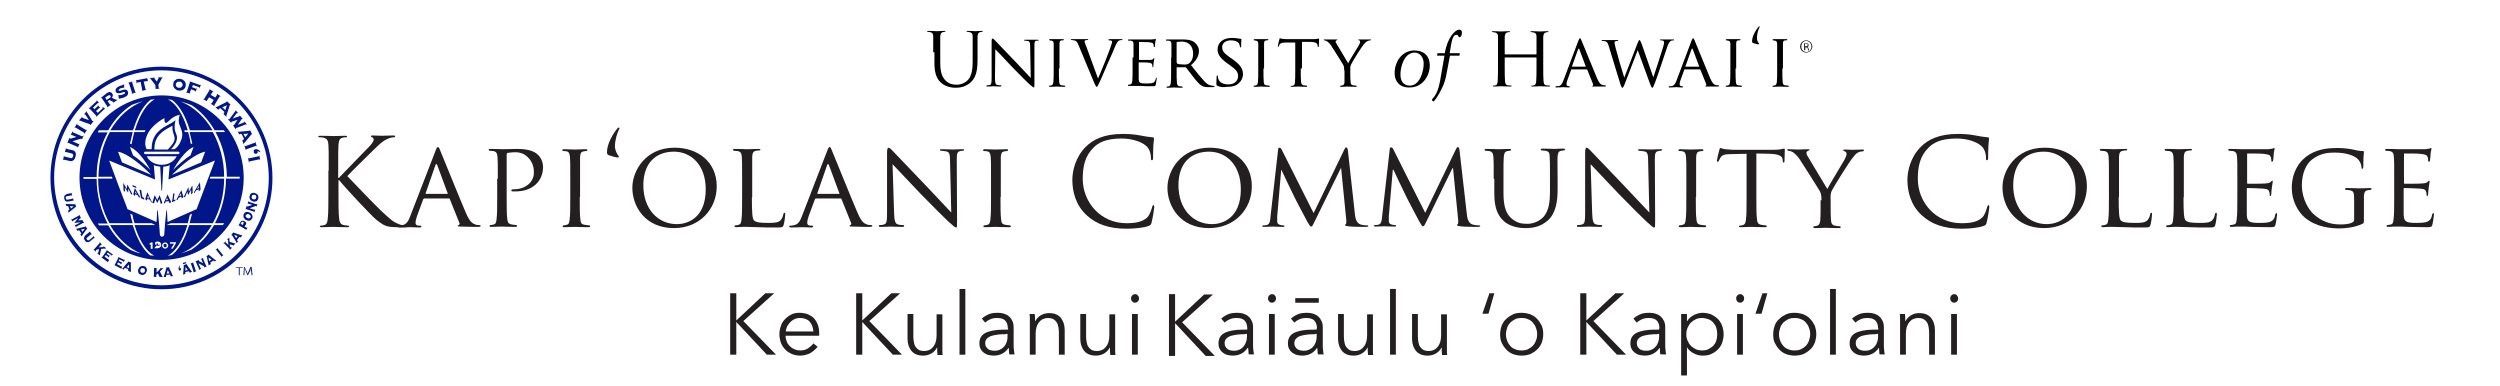 <?xml version="1.0" encoding="UTF-8"?>
<!-- Generator: Adobe Illustrator 27.2.0, SVG Export Plug-In . SVG Version: 6.00 Build 0)  -->
<svg xmlns="http://www.w3.org/2000/svg" xmlns:xlink="http://www.w3.org/1999/xlink" version="1.1" id="Layer_1" x="0px" y="0px" viewBox="0 0 817.6 126.1" style="enable-background:new 0 0 817.6 126.1;" xml:space="preserve">
<style type="text/css">
	.st0{fill:#231F20;}
	.st1{fill:#001689;}
</style>
<g>
	<path class="st0" d="M107.5,55.8c0-6.2,0-7.3-0.1-8.5c-0.1-1.3-0.4-2-1.7-2.3c-0.3-0.1-1-0.1-1.3-0.1c-0.2,0-0.3-0.1-0.3-0.2   c0-0.2,0.2-0.3,0.6-0.3c1.8,0,4.1,0.1,4.4,0.1c0.4,0,2.7-0.1,3.8-0.1c0.4,0,0.6,0.1,0.6,0.3c0,0.2-0.2,0.2-0.3,0.2   c-0.3,0-0.5,0-1,0.1c-1.1,0.2-1.4,0.9-1.5,2.3c-0.1,1.3-0.1,2.4-0.1,8.5v2.4h0.2c0.7-0.8,7.8-8,9.3-9.6c1.1-1.1,2.1-2.2,2.1-2.9   c0-0.5-0.2-0.7-0.5-0.8c-0.2-0.1-0.4-0.2-0.4-0.3c0-0.2,0.2-0.3,0.5-0.3c0.8,0,2,0.1,3,0.1c0.2,0,2.8-0.1,3.8-0.1   c0.4,0,0.6,0.1,0.6,0.3c0,0.2-0.1,0.3-0.4,0.3c-0.6,0-1.4,0.2-2.2,0.6c-1.6,0.7-2.5,1.7-4.3,3.4c-1,1-7.9,7.7-8.7,8.7   c1,1.1,9.3,9.7,10.9,11.2c3.3,3.1,4,3.7,5.9,4.5c1,0.4,2.2,0.5,2.5,0.5c0.3,0,0.5,0.1,0.5,0.2c0,0.2-0.2,0.3-0.9,0.3h-2   c-1.1,0-1.9,0-2.7-0.1c-2.1-0.2-3.1-1.1-4.8-2.4c-1.8-1.5-10.2-10.5-12.1-12.9h-0.2v3.9c0,3.8,0,6.9,0.2,8.6c0.1,1.1,0.4,2,1.5,2.2   c0.6,0.1,1.2,0.2,1.5,0.2c0.2,0,0.3,0.1,0.3,0.2c0,0.2-0.2,0.3-0.6,0.3c-1.9,0-4.2-0.1-4.6-0.1c-0.3,0-2.6,0.1-3.8,0.1   c-0.4,0-0.6-0.1-0.6-0.3c0-0.1,0.1-0.2,0.3-0.2c0.4,0,0.8-0.1,1.2-0.2c0.8-0.2,1-1,1.1-2.2c0.2-1.7,0.2-4.8,0.2-8.6V55.8z"></path>
	<path class="st0" d="M142.4,49.4c0.4-1.1,0.6-1.3,0.8-1.3c0.4,0,0.5,0.5,0.8,1.2c0.6,1.4,6.2,15.3,8.4,20.4c1.3,3,2.2,3.4,3,3.7   c0.5,0.2,1,0.2,1.4,0.2c0.2,0,0.4,0.1,0.4,0.3s-0.4,0.3-0.8,0.3c-0.5,0-3.1,0-5.5-0.1c-0.7,0-1.2,0-1.2-0.2c0-0.2,0.1-0.2,0.2-0.2   c0.2-0.1,0.6-0.4,0.3-0.9l-3.1-7.7c-0.1-0.2-0.1-0.2-0.3-0.2h-8c-0.2,0-0.3,0.1-0.4,0.3l-2,5.4c-0.3,0.8-0.5,1.7-0.5,2.3   c0,0.7,0.6,0.9,1.2,0.9h0.3c0.3,0,0.4,0.1,0.4,0.3c0,0.2-0.2,0.3-0.5,0.3c-0.8,0-2.7-0.1-3.1-0.1c-0.4,0-2.1,0.1-3.5,0.1   c-0.4,0-0.7-0.1-0.7-0.3c0-0.2,0.2-0.3,0.3-0.3c0.2,0,0.8,0,1-0.1c1.6-0.2,2.3-1.4,2.9-3.1L142.4,49.4z M146.3,63.4   c0.2,0,0.2-0.1,0.1-0.2L143,54c-0.2-0.5-0.4-0.5-0.6,0l-3.2,9.2c0,0.2,0,0.2,0.1,0.2H146.3z"></path>
	<path class="st0" d="M162.8,58.5c0-5.2,0-6.2-0.1-7.2c-0.1-1.1-0.3-1.7-1.4-1.9c-0.3,0-0.9-0.1-1.2-0.1c-0.1,0-0.3-0.2-0.3-0.3   c0-0.2,0.2-0.3,0.6-0.3c1.6,0,3.8,0.1,4,0.1c0.8,0,3.4-0.1,4.9-0.1c4.5,0,6.1,1.4,6.6,1.9c0.8,0.7,1.7,2.2,1.7,4c0,4.8-3.6,8-9,8   c-0.2,0-0.8,0-1,0c-0.2,0-0.4-0.2-0.4-0.3c0-0.3,0.2-0.4,0.9-0.4c3.8,0,6.5-2.4,6.5-5.4c0-1.1-0.1-3.3-2-5.1   c-1.8-1.8-3.9-1.6-4.7-1.6c-0.6,0-1.6,0.2-1.9,0.2c-0.2,0-0.3,0.3-0.3,0.6v13.7c0,3.2,0,5.9,0.2,7.3c0.1,1,0.3,1.6,1.4,1.8   c0.5,0.1,1.2,0.2,1.5,0.2c0.2,0,0.3,0.2,0.3,0.3c0,0.2-0.2,0.3-0.6,0.3c-1.9,0-4.2-0.1-4.4-0.1c-0.1,0-2.4,0.1-3.4,0.1   c-0.4,0-0.6-0.1-0.6-0.3c0-0.1,0.1-0.3,0.3-0.3c0.3,0,0.8-0.1,1.1-0.2c0.7-0.2,0.8-0.8,0.9-1.8c0.2-1.4,0.2-4,0.2-7.3V58.5z"></path>
	<path class="st0" d="M189.6,64.4c0,3.2,0,5.9,0.2,7.3c0.1,1,0.2,1.6,1.3,1.8c0.5,0.1,1.3,0.2,1.6,0.2c0.2,0,0.3,0.2,0.3,0.3   c0,0.2-0.2,0.3-0.6,0.3c-1.9,0-4.2-0.1-4.4-0.1c-0.2,0-2.4,0.1-3.4,0.1c-0.4,0-0.6-0.1-0.6-0.3c0-0.1,0.1-0.3,0.3-0.3   c0.3,0,0.8-0.1,1.1-0.2c0.7-0.2,0.8-0.8,0.9-1.8c0.2-1.4,0.2-4,0.2-7.3v-5.9c0-5.2,0-6.2-0.1-7.2c-0.1-1.1-0.4-1.7-1.1-1.8   c-0.4-0.1-0.8-0.1-1.1-0.1c-0.2,0-0.3-0.2-0.3-0.3c0-0.2,0.2-0.3,0.6-0.3c1.1,0,3.3,0.1,3.5,0.1c0.2,0,2.4-0.1,3.5-0.1   c0.4,0,0.6,0.1,0.6,0.3c0,0.1-0.2,0.3-0.3,0.3c-0.2,0-0.5,0-0.9,0.1c-1,0.2-1.1,0.7-1.2,1.9c0,1.1,0,2,0,7.2V64.4z"></path>
	<path class="st0" d="M202,50.6c0.3,0.4,0.4,0.5,0.4,0.7c0,0.1-0.2,0.2-0.4,0.2c-0.6,0-2.1-0.5-2.8-0.7c-0.5-0.2-0.7-0.4-0.7-1   c0-2.8,2-6.1,3.4-7.8c0.2-0.2,0.3-0.3,0.5-0.3c0.1,0,0.2,0.1,0.2,0.2s0,0.2-0.2,0.5c-0.6,1.3-1.3,3.4-1.3,5.7   C201.2,49.2,201.8,50.3,202,50.6z"></path>
	<path class="st0" d="M220.6,48.3c7.8,0,13.8,4.8,13.8,12.6c0,7.5-5.6,13.7-14,13.7c-9.5,0-13.6-7.2-13.6-13.2   C206.8,56,211,48.3,220.6,48.3z M221.4,73.3c3.1,0,9.4-1.7,9.4-11.4c0-8.1-4.9-12.3-10.4-12.3c-5.8,0-10,3.6-10,11   C210.4,68.3,215.1,73.3,221.4,73.3z"></path>
	<path class="st0" d="M245.9,64.5c0,4.9,0.1,7,0.7,7.6c0.6,0.6,1.9,0.8,4.6,0.8c1.8,0,3.4,0,4.2-1c0.4-0.5,0.7-1.2,0.8-1.9   c0-0.2,0.2-0.4,0.4-0.4c0.2,0,0.2,0.2,0.2,0.5s-0.2,2.4-0.5,3.4c-0.2,0.8-0.4,0.9-2.2,0.9c-2.5,0-4.4,0-6.1-0.1   c-1.6,0-2.8-0.1-3.8-0.1c-0.2,0-0.8,0-1.4,0c-0.7,0-1.5,0.1-2,0.1c-0.4,0-0.6-0.1-0.6-0.3c0-0.1,0.1-0.3,0.3-0.3   c0.3,0,0.8-0.1,1.1-0.2c0.7-0.2,0.8-0.8,0.9-1.8c0.2-1.4,0.2-4,0.2-7.3v-5.9c0-5.2,0-6.2-0.1-7.2c-0.1-1.1-0.3-1.7-1.4-1.9   c-0.3,0-0.9-0.1-1.2-0.1c-0.1,0-0.3-0.2-0.3-0.3c0-0.2,0.2-0.3,0.6-0.3c1.6,0,3.8,0.1,4,0.1c0.2,0,2.8-0.1,3.8-0.1   c0.4,0,0.6,0.1,0.6,0.3c0,0.1-0.2,0.2-0.3,0.2c-0.2,0-0.8,0-1.1,0.1c-1,0.2-1.2,0.7-1.3,1.9c0,1.1,0,2,0,7.2V64.5z"></path>
	<path class="st0" d="M270.5,49.4c0.4-1.1,0.6-1.3,0.8-1.3c0.4,0,0.5,0.5,0.8,1.2c0.6,1.4,6.2,15.3,8.4,20.4c1.3,3,2.2,3.4,3,3.7   c0.5,0.2,1,0.2,1.4,0.2c0.2,0,0.4,0.1,0.4,0.3s-0.4,0.3-0.8,0.3c-0.5,0-3.1,0-5.5-0.1c-0.7,0-1.2,0-1.2-0.2c0-0.2,0.1-0.2,0.2-0.2   c0.2-0.1,0.6-0.4,0.3-0.9l-3.1-7.7c-0.1-0.2-0.1-0.2-0.3-0.2h-8c-0.2,0-0.3,0.1-0.4,0.3l-2,5.4c-0.3,0.8-0.5,1.7-0.5,2.3   c0,0.7,0.6,0.9,1.2,0.9h0.3c0.3,0,0.4,0.1,0.4,0.3c0,0.2-0.2,0.3-0.5,0.3c-0.8,0-2.7-0.1-3.1-0.1c-0.4,0-2.1,0.1-3.5,0.1   c-0.4,0-0.7-0.1-0.7-0.3c0-0.2,0.2-0.3,0.3-0.3c0.2,0,0.8,0,1-0.1c1.6-0.2,2.3-1.4,2.9-3.1L270.5,49.4z M274.4,63.4   c0.2,0,0.2-0.1,0.1-0.2l-3.4-9.2c-0.2-0.5-0.4-0.5-0.6,0l-3.2,9.2c0,0.2,0,0.2,0.1,0.2H274.4z"></path>
	<path class="st0" d="M292.4,69.6c0.1,2.8,0.4,3.6,1.3,3.8c0.6,0.2,1.4,0.2,1.7,0.2c0.2,0,0.3,0.1,0.3,0.3c0,0.2-0.2,0.3-0.6,0.3   c-2,0-3.4-0.1-3.7-0.1c-0.3,0-1.8,0.1-3.4,0.1c-0.4,0-0.6,0-0.6-0.3c0-0.2,0.1-0.3,0.3-0.3c0.3,0,0.9,0,1.4-0.2   c0.9-0.2,1-1.1,1-4.2V50c0-1.3,0.2-1.7,0.5-1.7c0.4,0,1,0.7,1.3,1c0.6,0.6,5.6,5.9,11,11.5c3.4,3.6,7.2,7.6,8.2,8.7l-0.4-16.9   c0-2.2-0.2-2.9-1.3-3.1c-0.6-0.1-1.4-0.2-1.7-0.2c-0.2,0-0.3-0.2-0.3-0.3c0-0.2,0.3-0.2,0.7-0.2c1.6,0,3.2,0.1,3.6,0.1   s1.5-0.1,3-0.1c0.4,0,0.6,0,0.6,0.2c0,0.1-0.2,0.3-0.4,0.3c-0.2,0-0.4,0-0.8,0.1c-1.1,0.2-1.2,0.9-1.2,2.9L313,72   c0,2.2,0,2.4-0.3,2.4c-0.4,0-0.7-0.3-2.7-2.1c-0.4-0.3-5.4-5.3-9.1-9.1c-4-4.2-8-8.4-9-9.5L292.4,69.6z"></path>
	<path class="st0" d="M327.2,64.4c0,3.2,0,5.9,0.2,7.3c0.1,1,0.2,1.6,1.3,1.8c0.5,0.1,1.3,0.2,1.6,0.2c0.2,0,0.3,0.2,0.3,0.3   c0,0.2-0.2,0.3-0.6,0.3c-1.9,0-4.2-0.1-4.4-0.1c-0.2,0-2.4,0.1-3.4,0.1c-0.4,0-0.6-0.1-0.6-0.3c0-0.1,0.1-0.3,0.3-0.3   c0.3,0,0.8-0.1,1.1-0.2c0.7-0.2,0.8-0.8,0.9-1.8c0.2-1.4,0.2-4,0.2-7.3v-5.9c0-5.2,0-6.2-0.1-7.2c-0.1-1.1-0.4-1.7-1.1-1.8   c-0.4-0.1-0.8-0.1-1.1-0.1c-0.2,0-0.3-0.2-0.3-0.3c0-0.2,0.2-0.3,0.6-0.3c1.1,0,3.3,0.1,3.5,0.1c0.2,0,2.4-0.1,3.5-0.1   c0.4,0,0.6,0.1,0.6,0.3c0,0.1-0.2,0.3-0.3,0.3c-0.2,0-0.5,0-0.9,0.1c-1,0.2-1.1,0.7-1.2,1.9c0,1.1,0,2,0,7.2V64.4z"></path>
	<path class="st0" d="M355.5,70.5c-3.8-3.4-4.8-8-4.8-11.7c0-2.7,0.9-7.3,4.4-10.8c2.4-2.4,6-4.2,12.1-4.2c1.6,0,3.8,0.1,5.7,0.5   c1.5,0.3,2.8,0.5,4,0.6c0.4,0,0.5,0.2,0.5,0.4c0,0.3-0.1,0.8-0.2,2.2c-0.1,1.3-0.1,3.5-0.1,4.1c0,0.6-0.1,0.8-0.4,0.8   c-0.3,0-0.3-0.3-0.3-0.8c0-1.5-0.6-3.2-1.7-4c-1.4-1.2-4.4-2.3-7.9-2.3c-5.3,0-7.7,1.5-9.1,2.9c-2.9,2.8-3.6,6.3-3.6,10.3   c0,7.6,5.8,14.5,14.3,14.5c3,0,5.3-0.4,6.9-2c0.8-0.9,1.3-2.6,1.5-3.3c0.1-0.4,0.2-0.6,0.4-0.6c0.2,0,0.3,0.3,0.3,0.6   c0,0.3-0.5,3.7-0.9,5.1c-0.2,0.8-0.3,0.8-1,1.1c-1.6,0.6-4.6,0.9-7.1,0.9C362.6,74.8,358.6,73.3,355.5,70.5z"></path>
	<path class="st0" d="M395.6,48.3c7.8,0,13.8,4.8,13.8,12.6c0,7.5-5.6,13.7-14,13.7c-9.5,0-13.6-7.2-13.6-13.2   C381.8,56,386,48.3,395.6,48.3z M396.4,73.3c3.1,0,9.4-1.7,9.4-11.4c0-8.1-4.9-12.3-10.4-12.3c-5.8,0-10,3.6-10,11   C385.4,68.3,390.1,73.3,396.4,73.3z"></path>
	<path class="st0" d="M443.1,69.9c0.1,1.2,0.4,3,1.8,3.5c1,0.3,1.9,0.3,2.3,0.3c0.2,0,0.3,0.1,0.3,0.2c0,0.2-0.3,0.3-0.7,0.3   c-0.8,0-4.7,0-5.9-0.2c-0.8-0.1-1-0.2-1-0.4c0-0.1,0.1-0.2,0.2-0.3c0.2,0,0.2-0.6,0.2-1.2l-1.7-17.1h-0.1L430,72.3   c-0.7,1.5-0.9,1.8-1.2,1.8c-0.3,0-0.5-0.3-1.2-1.5c-0.9-1.7-3.2-6-4.1-7.8c-1-2.1-3.8-7.8-4.4-9.2H419l-1.3,15.2c0,0.5,0,1.1,0,1.7   c0,0.5,0.3,0.8,0.8,1c0.6,0.2,1.1,0.2,1.3,0.2c0.1,0,0.3,0.1,0.3,0.2c0,0.2-0.2,0.3-0.6,0.3c-1.3,0-3-0.1-3.2-0.1   c-0.3,0-2,0.1-2.9,0.1c-0.4,0-0.6-0.1-0.6-0.3c0-0.1,0.2-0.2,0.4-0.2c0.3,0,0.5,0,1-0.1c1.1-0.2,1.2-1.4,1.3-2.7l2.5-22   c0-0.4,0.2-0.6,0.4-0.6c0.2,0,0.5,0.1,0.7,0.5l10.5,20.9l10.1-20.9c0.2-0.3,0.3-0.6,0.6-0.6c0.2,0,0.4,0.3,0.5,0.9L443.1,69.9z"></path>
	<path class="st0" d="M479.7,69.9c0.1,1.2,0.4,3,1.8,3.5c1,0.3,1.9,0.3,2.3,0.3c0.2,0,0.3,0.1,0.3,0.2c0,0.2-0.3,0.3-0.7,0.3   c-0.8,0-4.7,0-5.9-0.2c-0.8-0.1-1-0.2-1-0.4c0-0.1,0.1-0.2,0.2-0.3c0.2,0,0.2-0.6,0.2-1.2l-1.7-17.1H475l-8.4,17.2   c-0.7,1.5-0.9,1.8-1.2,1.8c-0.3,0-0.5-0.3-1.2-1.5c-0.9-1.7-3.2-6-4.1-7.8c-1-2.1-3.8-7.8-4.4-9.2h-0.2l-1.3,15.2   c0,0.5,0,1.1,0,1.7c0,0.5,0.3,0.8,0.8,1c0.6,0.2,1.1,0.2,1.3,0.2c0.1,0,0.3,0.1,0.3,0.2c0,0.2-0.2,0.3-0.6,0.3   c-1.3,0-3-0.1-3.2-0.1c-0.3,0-2,0.1-2.9,0.1c-0.4,0-0.6-0.1-0.6-0.3c0-0.1,0.2-0.2,0.4-0.2c0.3,0,0.5,0,1-0.1   c1.1-0.2,1.2-1.4,1.3-2.7l2.5-22c0-0.4,0.2-0.6,0.4-0.6c0.2,0,0.5,0.1,0.7,0.5l10.5,20.9l10.1-20.9c0.2-0.3,0.3-0.6,0.6-0.6   c0.2,0,0.4,0.3,0.5,0.9L479.7,69.9z"></path>
	<path class="st0" d="M488.5,58.5c0-5.2,0-6.2-0.1-7.2s-0.3-1.7-1.4-1.9c-0.3,0-0.9-0.1-1.2-0.1c-0.1,0-0.3-0.2-0.3-0.3   c0-0.2,0.2-0.3,0.6-0.3c1.6,0,3.7,0.1,4,0.1c0.3,0,2.5-0.1,3.5-0.1c0.4,0,0.6,0.1,0.6,0.3c0,0.1-0.2,0.3-0.3,0.3   c-0.2,0-0.4,0-0.9,0.1c-0.9,0.2-1.1,0.8-1.2,1.9c-0.1,1.1-0.1,2-0.1,7.2v4.7c0,4.9,1.1,6.9,2.6,8.2c1.7,1.5,3.2,1.8,5.2,1.8   c2.1,0,4.2-1,5.4-2.4c1.6-1.9,2-4.7,2-8.2v-4.2c0-5.2,0-6.2-0.1-7.2c0-1.1-0.2-1.7-1.4-1.9c-0.3,0-0.9-0.1-1.2-0.1   c-0.2,0-0.3-0.2-0.3-0.3c0-0.2,0.2-0.3,0.6-0.3c1.5,0,3.6,0.1,3.8,0.1c0.2,0,1.9-0.1,2.9-0.1c0.4,0,0.6,0.1,0.6,0.3   c0,0.1-0.1,0.3-0.3,0.3c-0.2,0-0.4,0-0.9,0.1c-1,0.2-1.1,0.8-1.2,1.9c-0.1,1.1,0,2,0,7.2v3.6c0,3.6-0.5,7.7-3.2,10.1   c-2.5,2.2-5.2,2.5-7.3,2.5c-1.1,0-4.8-0.1-7.2-2.4c-1.7-1.6-3-3.9-3-8.8V58.5z"></path>
	<path class="st0" d="M520.7,69.6c0.1,2.8,0.4,3.6,1.3,3.8c0.6,0.2,1.4,0.2,1.7,0.2c0.2,0,0.3,0.1,0.3,0.3c0,0.2-0.2,0.3-0.6,0.3   c-2,0-3.4-0.1-3.7-0.1c-0.3,0-1.8,0.1-3.4,0.1c-0.4,0-0.6,0-0.6-0.3c0-0.2,0.1-0.3,0.3-0.3c0.3,0,0.9,0,1.4-0.2   c0.9-0.2,1-1.1,1-4.2V50c0-1.3,0.2-1.7,0.5-1.7c0.4,0,1,0.7,1.3,1c0.6,0.6,5.6,5.9,11,11.5c3.4,3.6,7.2,7.6,8.2,8.7l-0.4-16.9   c0-2.2-0.2-2.9-1.3-3.1c-0.6-0.1-1.4-0.2-1.7-0.2c-0.2,0-0.3-0.2-0.3-0.3c0-0.2,0.3-0.2,0.7-0.2c1.6,0,3.2,0.1,3.6,0.1   c0.4,0,1.5-0.1,3-0.1c0.4,0,0.6,0,0.6,0.2c0,0.1-0.2,0.3-0.4,0.3c-0.2,0-0.4,0-0.8,0.1c-1.1,0.2-1.2,0.9-1.2,2.9L541.3,72   c0,2.2,0,2.4-0.3,2.4c-0.4,0-0.7-0.3-2.7-2.1c-0.4-0.3-5.4-5.3-9.1-9.1c-4-4.2-8-8.4-9-9.5L520.7,69.6z"></path>
	<path class="st0" d="M554.6,64.4c0,3.2,0,5.9,0.2,7.3c0.1,1,0.2,1.6,1.3,1.8c0.5,0.1,1.3,0.2,1.6,0.2c0.2,0,0.3,0.2,0.3,0.3   c0,0.2-0.2,0.3-0.6,0.3c-1.9,0-4.2-0.1-4.4-0.1c-0.2,0-2.4,0.1-3.4,0.1c-0.4,0-0.6-0.1-0.6-0.3c0-0.1,0.1-0.3,0.3-0.3   c0.3,0,0.8-0.1,1.1-0.2c0.7-0.2,0.8-0.8,0.9-1.8c0.2-1.4,0.2-4,0.2-7.3v-5.9c0-5.2,0-6.2-0.1-7.2c-0.1-1.1-0.4-1.7-1.1-1.8   c-0.4-0.1-0.8-0.1-1.1-0.1c-0.2,0-0.3-0.2-0.3-0.3c0-0.2,0.2-0.3,0.6-0.3c1.1,0,3.3,0.1,3.5,0.1c0.2,0,2.4-0.1,3.5-0.1   c0.4,0,0.6,0.1,0.6,0.3c0,0.1-0.2,0.3-0.3,0.3c-0.2,0-0.5,0-0.9,0.1c-1,0.2-1.1,0.7-1.2,1.9c0,1.1,0,2,0,7.2V64.4z"></path>
	<path class="st0" d="M574.4,64.4c0,3.2,0,5.9,0.2,7.3c0.1,1,0.3,1.6,1.3,1.8c0.5,0.1,1.3,0.2,1.6,0.2c0.2,0,0.3,0.2,0.3,0.3   c0,0.2-0.2,0.3-0.6,0.3c-1.9,0-4.1-0.1-4.3-0.1c-0.2,0-2.6,0.1-3.6,0.1c-0.4,0-0.6-0.1-0.6-0.3c0-0.1,0.1-0.2,0.3-0.2   c0.3,0,0.7-0.1,1-0.2c0.7-0.2,0.9-0.8,1-1.8c0.2-1.4,0.2-4,0.2-7.3V50.3l-5,0.1c-2.2,0-3,0.3-3.5,1.1c-0.4,0.6-0.4,0.8-0.6,1.1   c-0.1,0.3-0.2,0.3-0.4,0.3c-0.1,0-0.2-0.1-0.2-0.3c0-0.4,0.7-3.4,0.8-3.6c0-0.2,0.2-0.6,0.4-0.6c0.2,0,0.6,0.3,1.5,0.4   c1,0.1,2.3,0.2,2.7,0.2H580c1.1,0,1.9-0.1,2.5-0.2c0.5-0.1,0.8-0.2,1-0.2s0.2,0.2,0.2,0.4c0,1-0.1,3.4-0.1,3.8   c0,0.3-0.2,0.4-0.3,0.4s-0.2-0.1-0.3-0.6l0-0.4c-0.1-1-0.9-1.8-4.2-1.9l-4.4-0.1V64.4z"></path>
	<path class="st0" d="M595.7,65.5c0-1.8-0.2-2.5-0.8-3.4c-0.3-0.5-5-8-6.2-9.8c-0.8-1.3-1.7-2-2.3-2.5c-0.5-0.3-1.2-0.5-1.5-0.5   c-0.2,0-0.4-0.2-0.4-0.3c0-0.2,0.1-0.2,0.4-0.2c0.7,0,3.3,0.1,3.4,0.1c0.2,0,1.7-0.1,3-0.1c0.4,0,0.5,0.1,0.5,0.2   c0,0.1-0.2,0.2-0.6,0.4c-0.3,0.1-0.4,0.3-0.4,0.6c0,0.5,0.2,0.9,0.5,1.3l6.3,10.5c0.7-1.4,5.1-8.6,5.7-9.7c0.4-0.8,0.6-1.3,0.6-1.7   c0-0.5-0.2-0.8-0.6-0.9c-0.3-0.1-0.5-0.2-0.5-0.4c0-0.1,0.2-0.2,0.6-0.2c0.9,0,2.1,0.1,2.4,0.1c0.2,0,2.7-0.1,3.4-0.1   c0.2,0,0.4,0.1,0.4,0.2c0,0.2-0.2,0.4-0.4,0.4c-0.4,0-1.1,0.1-1.6,0.4c-0.7,0.4-1,0.8-1.7,1.7c-1.1,1.3-6.1,9.3-6.8,10.7   c-0.6,1.2-0.4,2.3-0.4,3.4v2.9c0,0.6,0,2,0.1,3.4c0.1,1,0.3,1.6,1.3,1.8c0.5,0.1,1.3,0.2,1.6,0.2c0.2,0,0.3,0.2,0.3,0.3   c0,0.2-0.2,0.3-0.6,0.3c-1.9,0-4.2-0.1-4.4-0.1c-0.2,0-2.4,0.1-3.4,0.1c-0.4,0-0.6-0.1-0.6-0.3c0-0.1,0.1-0.3,0.3-0.3   c0.3,0,0.7-0.1,1-0.2c0.7-0.2,0.9-0.8,1-1.8c0.1-1.4,0.1-2.8,0.1-3.4V65.5z"></path>
	<path class="st0" d="M628.6,70.5c-3.8-3.4-4.8-8-4.8-11.7c0-2.7,0.9-7.3,4.4-10.8c2.4-2.4,6-4.2,12.1-4.2c1.6,0,3.8,0.1,5.7,0.5   c1.5,0.3,2.8,0.5,4,0.6c0.4,0,0.5,0.2,0.5,0.4c0,0.3-0.1,0.8-0.2,2.2c-0.1,1.3-0.1,3.5-0.1,4.1c0,0.6-0.1,0.8-0.4,0.8   c-0.3,0-0.3-0.3-0.3-0.8c0-1.5-0.6-3.2-1.7-4c-1.4-1.2-4.4-2.3-7.9-2.3c-5.3,0-7.7,1.5-9.1,2.9c-2.9,2.8-3.6,6.3-3.6,10.3   c0,7.6,5.8,14.5,14.3,14.5c3,0,5.3-0.4,6.9-2c0.8-0.9,1.3-2.6,1.5-3.3c0.1-0.4,0.2-0.6,0.4-0.6c0.2,0,0.3,0.3,0.3,0.6   c0,0.3-0.5,3.7-0.9,5.1c-0.2,0.8-0.3,0.8-1,1.1c-1.6,0.6-4.6,0.9-7.1,0.9C635.7,74.8,631.7,73.3,628.6,70.5z"></path>
	<path class="st0" d="M668.7,48.3c7.8,0,13.8,4.8,13.8,12.6c0,7.5-5.6,13.7-14,13.7c-9.5,0-13.6-7.2-13.6-13.2   C654.8,56,659,48.3,668.7,48.3z M669.4,73.3c3.1,0,9.4-1.7,9.4-11.4c0-8.1-4.9-12.3-10.4-12.3c-5.8,0-10,3.6-10,11   C658.4,68.3,663.2,73.3,669.4,73.3z"></path>
	<path class="st0" d="M692.9,64.5c0,4.9,0.1,7,0.7,7.6c0.6,0.6,1.9,0.8,4.6,0.8c1.8,0,3.4,0,4.2-1c0.4-0.5,0.7-1.2,0.8-1.9   c0-0.2,0.2-0.4,0.4-0.4c0.2,0,0.2,0.2,0.2,0.5s-0.2,2.4-0.5,3.4c-0.2,0.8-0.4,0.9-2.2,0.9c-2.5,0-4.4,0-6.1-0.1   c-1.6,0-2.8-0.1-3.8-0.1c-0.2,0-0.8,0-1.4,0c-0.7,0-1.5,0.1-2,0.1c-0.4,0-0.6-0.1-0.6-0.3c0-0.1,0.1-0.3,0.3-0.3   c0.3,0,0.8-0.1,1.1-0.2c0.7-0.2,0.8-0.8,0.9-1.8c0.2-1.4,0.2-4,0.2-7.3v-5.9c0-5.2,0-6.2-0.1-7.2c-0.1-1.1-0.3-1.7-1.4-1.9   c-0.3,0-0.9-0.1-1.2-0.1c-0.1,0-0.3-0.2-0.3-0.3c0-0.2,0.2-0.3,0.6-0.3c1.6,0,3.8,0.1,4,0.1c0.2,0,2.8-0.1,3.8-0.1   c0.4,0,0.6,0.1,0.6,0.3c0,0.1-0.2,0.2-0.3,0.2c-0.2,0-0.8,0-1.1,0.1c-1,0.2-1.2,0.7-1.3,1.9c0,1.1,0,2,0,7.2V64.5z"></path>
	<path class="st0" d="M714.1,64.5c0,4.9,0.1,7,0.7,7.6c0.6,0.6,1.9,0.8,4.6,0.8c1.8,0,3.4,0,4.2-1c0.4-0.5,0.7-1.2,0.8-1.9   c0-0.2,0.2-0.4,0.4-0.4c0.2,0,0.2,0.2,0.2,0.5s-0.2,2.4-0.5,3.4c-0.2,0.8-0.4,0.9-2.2,0.9c-2.5,0-4.4,0-6.1-0.1   c-1.6,0-2.8-0.1-3.8-0.1c-0.2,0-0.8,0-1.4,0c-0.7,0-1.5,0.1-2,0.1c-0.4,0-0.6-0.1-0.6-0.3c0-0.1,0.1-0.3,0.3-0.3   c0.3,0,0.8-0.1,1.1-0.2c0.7-0.2,0.8-0.8,0.9-1.8c0.2-1.4,0.2-4,0.2-7.3v-5.9c0-5.2,0-6.2-0.1-7.2c-0.1-1.1-0.3-1.7-1.4-1.9   c-0.3,0-0.9-0.1-1.2-0.1c-0.1,0-0.3-0.2-0.3-0.3c0-0.2,0.2-0.3,0.6-0.3c1.6,0,3.8,0.1,4,0.1c0.2,0,2.8-0.1,3.8-0.1   c0.4,0,0.6,0.1,0.6,0.3c0,0.1-0.2,0.2-0.3,0.2c-0.2,0-0.8,0-1.1,0.1c-1,0.2-1.2,0.7-1.3,1.9c0,1.1,0,2,0,7.2V64.5z"></path>
	<path class="st0" d="M731.7,58.5c0-5.2,0-6.2-0.1-7.2c-0.1-1.1-0.3-1.7-1.4-1.9c-0.3,0-0.9-0.1-1.2-0.1c-0.1,0-0.3-0.2-0.3-0.3   c0-0.2,0.2-0.3,0.6-0.3c1.6,0,3.8,0.1,4,0.1c0.2,0,7.5,0,8.3,0c0.7,0,1.3-0.2,1.6-0.2c0.2,0,0.3-0.2,0.5-0.2c0.1,0,0.2,0.2,0.2,0.3   c0,0.2-0.2,0.6-0.3,1.6c0,0.3-0.1,1.8-0.2,2.2c0,0.2-0.2,0.4-0.3,0.4c-0.2,0-0.3-0.2-0.3-0.4c0-0.2,0-0.8-0.2-1.2   c-0.2-0.6-0.6-0.8-2.5-1c-0.6-0.1-4.6-0.1-5-0.1c-0.2,0-0.2,0.1-0.2,0.4v9.1c0,0.2,0,0.4,0.2,0.4c0.4,0,5,0,5.8-0.1   c0.8-0.1,1.3-0.1,1.7-0.5c0.2-0.2,0.4-0.4,0.5-0.4c0.1,0,0.2,0.1,0.2,0.3c0,0.2-0.2,0.8-0.3,1.9c-0.1,0.7-0.2,1.9-0.2,2.2   c0,0.3-0.1,0.6-0.3,0.6c-0.2,0-0.2-0.1-0.2-0.3c0-0.3,0-0.7-0.2-1.1c-0.1-0.5-0.4-0.9-1.8-1c-1-0.1-4.7-0.2-5.3-0.2   c-0.2,0-0.2,0.1-0.2,0.2v2.8c0,1.1,0,5.1,0,5.7c0.1,2.3,0.7,2.7,4.2,2.7c0.9,0,2.6,0,3.5-0.4c0.9-0.4,1.4-1,1.6-2.3   c0.1-0.4,0.2-0.5,0.4-0.5c0.2,0,0.2,0.3,0.2,0.5c0,0.2-0.3,2.5-0.5,3.2c-0.2,0.9-0.6,0.9-1.9,0.9c-2.6,0-4.6-0.1-6.1-0.1   c-1.5-0.1-2.4-0.1-2.9-0.1c-0.1,0-0.8,0-1.5,0c-0.7,0-1.5,0.1-2,0.1c-0.4,0-0.6-0.1-0.6-0.3c0-0.1,0.1-0.3,0.3-0.3   c0.3,0,0.8-0.1,1.1-0.2c0.7-0.1,0.8-0.8,0.9-1.8c0.2-1.4,0.2-4,0.2-7.3V58.5z"></path>
	<path class="st0" d="M769.9,65.6c0-2.7-0.1-3.1-1.5-3.4c-0.3,0-0.9-0.1-1.2-0.1c-0.1,0-0.3-0.2-0.3-0.3c0-0.2,0.2-0.3,0.6-0.3   c1.6,0,3.9,0.1,4.1,0.1c0.2,0,2.3-0.1,3.4-0.1c0.4,0,0.6,0,0.6,0.3c0,0.1-0.2,0.3-0.3,0.3c-0.2,0-0.5,0-0.9,0.1   c-1,0.2-1.2,0.7-1.3,1.9c0,1.1,0,2.1,0,3.5v3.8c0,1.5,0,1.6-0.5,1.8c-2.2,1.1-5.4,1.5-7.4,1.5c-2.7,0-7.6-0.3-11.5-3.6   c-2.1-1.8-4.2-5.4-4.2-9.6c0-5.4,2.7-9.2,5.8-11c3.1-1.9,6.6-2.1,9.3-2.1c2.2,0,4.7,0.4,5.3,0.6c0.7,0.2,1.9,0.4,2.8,0.4   c0.4,0,0.4,0.2,0.4,0.3c0,0.5-0.2,1.4-0.2,4.8c0,0.6-0.2,0.7-0.4,0.7c-0.2,0-0.2-0.2-0.2-0.5c0-0.4-0.2-1.4-0.8-2.2   c-0.9-1.3-3.5-2.6-8-2.6c-2.1,0-4.6,0.2-7.3,2.2c-2,1.5-3.4,4.6-3.4,8.5c0,4.7,2.5,8.2,3.7,9.3c2.8,2.6,5.7,3.5,8.9,3.5   c1.2,0,2.9-0.1,3.8-0.6c0.4-0.2,0.7-0.4,0.7-1V65.6z"></path>
	<path class="st0" d="M783,58.5c0-5.2,0-6.2-0.1-7.2c-0.1-1.1-0.3-1.7-1.4-1.9c-0.3,0-0.9-0.1-1.2-0.1c-0.1,0-0.3-0.2-0.3-0.3   c0-0.2,0.2-0.3,0.6-0.3c1.6,0,3.8,0.1,4,0.1c0.2,0,7.5,0,8.3,0c0.7,0,1.3-0.2,1.6-0.2c0.2,0,0.3-0.2,0.5-0.2c0.1,0,0.2,0.2,0.2,0.3   c0,0.2-0.2,0.6-0.3,1.6c0,0.3-0.1,1.8-0.2,2.2c0,0.2-0.2,0.4-0.3,0.4c-0.2,0-0.3-0.2-0.3-0.4c0-0.2,0-0.8-0.2-1.2   c-0.2-0.6-0.6-0.8-2.5-1c-0.6-0.1-4.6-0.1-5-0.1c-0.2,0-0.2,0.1-0.2,0.4v9.1c0,0.2,0,0.4,0.2,0.4c0.4,0,5,0,5.8-0.1   c0.8-0.1,1.3-0.1,1.7-0.5c0.2-0.2,0.4-0.4,0.5-0.4c0.1,0,0.2,0.1,0.2,0.3c0,0.2-0.2,0.8-0.3,1.9c-0.1,0.7-0.2,1.9-0.2,2.2   c0,0.3-0.1,0.6-0.3,0.6c-0.2,0-0.2-0.1-0.2-0.3c0-0.3,0-0.7-0.2-1.1c-0.1-0.5-0.4-0.9-1.8-1c-1-0.1-4.7-0.2-5.3-0.2   c-0.2,0-0.2,0.1-0.2,0.2v2.8c0,1.1,0,5.1,0,5.7c0.1,2.3,0.7,2.7,4.2,2.7c0.9,0,2.6,0,3.5-0.4c0.9-0.4,1.4-1,1.6-2.3   c0.1-0.4,0.2-0.5,0.4-0.5c0.2,0,0.2,0.3,0.2,0.5c0,0.2-0.3,2.5-0.5,3.2c-0.2,0.9-0.6,0.9-1.9,0.9c-2.6,0-4.6-0.1-6.1-0.1   c-1.5-0.1-2.4-0.1-2.9-0.1c-0.1,0-0.8,0-1.5,0c-0.7,0-1.5,0.1-2,0.1c-0.4,0-0.6-0.1-0.6-0.3c0-0.1,0.1-0.3,0.3-0.3   c0.3,0,0.8-0.1,1.1-0.2c0.7-0.1,0.8-0.8,0.9-1.8c0.2-1.4,0.2-4,0.2-7.3V58.5z"></path>
</g>
<g>
	<path class="st1" d="M79.7,58.1c0,14.9-12,26.9-26.9,26.9C38,85.1,26,73,26,58.1c0-14.9,12-26.9,26.9-26.9   C67.7,31.2,79.7,43.3,79.7,58.1 M52.8,21.8c20,0,36.3,16.3,36.3,36.4c0,20.1-16.3,36.4-36.3,36.4c-20,0-36.3-16.3-36.3-36.4   C16.5,38.1,32.8,21.8,52.8,21.8z M52.8,93.3c19.3,0,35.1-15.8,35.1-35.1C87.9,38.8,72.2,23,52.8,23c-19.3,0-35.1,15.8-35.1,35.1   C17.8,77.5,33.5,93.3,52.8,93.3z M20.8,52.2l1.8,0.4c0.2,0.1,0.4,0.1,0.7,0.1c0.2,0,0.4-0.1,0.6-0.2c0.2-0.1,0.3-0.3,0.5-0.5   c0.1-0.2,0.2-0.5,0.3-0.8c0.1-0.3,0.1-0.6,0.1-0.9c0-0.2-0.1-0.5-0.2-0.6c-0.1-0.2-0.3-0.3-0.4-0.4c-0.2-0.1-0.4-0.2-0.6-0.2   l-1.8-0.4c-0.1,0-0.1,0-0.1-0.1c0,0,0-0.1,0-0.2l-0.1,0l-0.4,1.4l0.1,0c0,0,0,0,0.1-0.1c0,0,0.1,0,0.1,0l2,0.5   c0.2,0.1,0.3,0.2,0.4,0.3c0.1,0.2,0.1,0.4,0,0.6c-0.1,0.2-0.1,0.4-0.3,0.5c-0.1,0.1-0.3,0.2-0.5,0.1l-2-0.5c-0.1,0-0.1,0-0.1-0.1   c0,0,0-0.1,0-0.1l-0.1,0l-0.3,1.4l0.1,0c0-0.1,0-0.1,0.1-0.1C20.7,52.2,20.8,52.2,20.8,52.2z M26.9,44.6l-3-1.3   c-0.1,0-0.1-0.1-0.1-0.1c0,0,0-0.1,0-0.2l-0.1,0l-0.6,1.2l0.1,0c0-0.1,0.1-0.1,0.1-0.1c0,0,0.1,0,0.1,0l1.6,0.7   c-0.2,0.1-0.5,0.1-0.7,0.2c-0.2,0.1-0.5,0.1-0.7,0.2c-0.2,0.1-0.4,0.1-0.5,0.1c-0.1,0-0.2,0.1-0.2,0c-0.1,0-0.1-0.1-0.1-0.1   c0,0,0-0.1,0-0.1l-0.1,0L22,46.8l0.1,0c0-0.1,0.1-0.1,0.1-0.1c0,0,0.1,0,0.1,0l3,1.3c0.1,0,0.1,0.1,0.1,0.1c0,0,0,0.1,0,0.1l0.1,0   l0.5-1.2l-0.1,0c0,0-0.1,0.1-0.1,0.1c0,0-0.1,0-0.1,0l-2-0.9l0,0c0.3-0.1,0.7-0.2,1-0.3c0.3-0.1,0.6-0.2,0.9-0.3   c0.3-0.1,0.5-0.1,0.7-0.2c0.2,0,0.3-0.1,0.3,0c0,0,0.1,0.1,0.1,0.1c0,0.1,0,0.1,0,0.1l0.1,0l0.6-1.3l-0.1,0c0,0.1-0.1,0.1-0.1,0.1   C27,44.6,26.9,44.6,26.9,44.6z M25.8,39.4L25.8,39.4c0.1,0,0.1,0,0.1,0c0,0,0,0,0.1,0c0,0,0.1,0,0.3,0.1c0.2,0.1,2.6,1,2.8,1   c0.2,0.1,0.3,0.1,0.3,0.1c0,0,0.1,0.1,0.1,0.1c0,0,0,0.1,0,0.1l0.1,0.1l1-1.3l-0.1-0.1c0,0-0.1,0.1-0.1,0.1c0,0-0.1,0-0.1,0   c0,0-0.1-0.1-0.2-0.2c-0.1-0.1-1.6-2.7-1.7-2.7c0,0,0-0.1,0-0.1c0,0,0-0.1,0-0.1l-0.1-0.1l-0.8,1l0.1,0.1c0,0,0,0,0.1-0.1   c0,0,0.1,0,0.1,0c0,0,0.1,0.1,0.2,0.2c0.1,0.1,1,1.6,1.1,1.7l0,0c0,0-1.9-0.7-2-0.7c-0.1,0-0.2-0.1-0.2-0.1c0,0,0-0.1,0-0.1   c0,0,0-0.1,0.1-0.1l-0.1-0.1L25.8,39.4z M33.6,35.4L32,36.9l-0.6-0.6l1.1-1c0,0,0.1,0,0.1,0c0,0,0.1,0,0.1,0.1l0.1-0.1L32,34.4   l-0.1,0.1c0.1,0.1,0.1,0.1,0.1,0.1c0,0,0,0.1,0,0.1l-1.1,1l-0.5-0.5l1.7-1.6c0,0,0.1,0,0.1,0c0,0,0.1,0,0.1,0.1l0.1-0.1l-0.8-0.8   l-0.1,0.1c0.1,0.1,0.1,0.1,0.1,0.1c0,0,0,0.1,0,0.1L29,35.5l0.1,0.1c0.1,0,0.1-0.1,0.1-0.1c0,0,0.1,0,0.1,0l2.2,2.4   c0,0,0,0.1,0,0.1c0,0,0,0.1-0.1,0.1l0.1,0.1l2.5-2.4c0,0,0.1-0.1,0.1-0.1c0,0,0.1,0,0.2,0l0.1-0.1L33.6,35l-0.1,0.1   C33.6,35.2,33.6,35.3,33.6,35.4z M33.3,32.1l1.8,2.7c0,0.1,0,0.1,0,0.1c0,0,0,0.1-0.1,0.1l0.1,0.1l1.1-0.8l-0.1-0.1   c0,0-0.1,0-0.1,0c0,0-0.1,0-0.1-0.1l-0.7-1l0.6-0.4c0,0,0.9,0.5,1,0.5c0.1,0.1,0.2,0.1,0.2,0.1c0,0,0,0.1,0,0.1   c0,0-0.1,0.1-0.1,0.1l0.1,0.1l1.4-0.9l-0.1-0.1c0,0-0.1,0-0.2,0c-0.1,0-0.1,0-0.2,0l-1.3-0.6c0.2-0.2,0.2-0.5,0.3-0.7   c0-0.2,0-0.5-0.2-0.7c-0.2-0.3-0.5-0.5-0.8-0.5c-0.3,0-0.6,0.1-0.9,0.3L33,32l0.1,0.1c0,0,0.1,0,0.1,0C33.2,32,33.2,32,33.3,32.1z    M34.9,32.7l-0.5-0.8l0.9-0.6c0.2-0.1,0.4-0.2,0.5-0.2c0.1,0,0.2,0.1,0.3,0.2c0.1,0.1,0.1,0.3,0.1,0.4c0,0.1-0.1,0.2-0.3,0.3   L34.9,32.7z M38.7,31.2l0.2,1.2l0.1,0c0,0,0-0.1,0-0.1c0,0,0-0.1,0.1-0.1c0,0,0.1,0,0.2,0c0.1,0,0.2,0,0.4-0.1   c0.2,0,0.3-0.1,0.5-0.1c0.2-0.1,0.4-0.1,0.5-0.2c0.3-0.1,0.5-0.3,0.7-0.4c0.2-0.1,0.3-0.3,0.4-0.5c0.1-0.2,0.1-0.3,0.1-0.5   c0-0.2,0-0.3-0.1-0.5c-0.1-0.2-0.2-0.4-0.4-0.5c-0.2-0.1-0.4-0.1-0.6-0.1c-0.2,0-0.4,0-0.6,0.1c-0.2,0.1-0.4,0.1-0.6,0.2   c-0.2,0.1-0.3,0.1-0.5,0.1c-0.1,0-0.2,0-0.3-0.1c0-0.1,0-0.2,0-0.2c0-0.1,0.1-0.1,0.2-0.2c0.1-0.1,0.2-0.1,0.2-0.2   c0.1,0,0.2-0.1,0.2-0.1c0.1-0.1,0.2-0.1,0.4-0.1c0.1,0,0.2,0,0.3-0.1c0.1,0,0.2,0,0.3,0c0.1,0,0.1,0,0.1,0c0,0,0,0,0,0c0,0,0,0,0,0   l0.1,0l0-1.2l-0.1,0c0,0,0,0.1,0,0.1c0,0,0,0.1-0.1,0.1c0,0-0.1,0-0.2,0.1c-0.1,0-0.2,0-0.3,0.1c-0.1,0-0.3,0.1-0.4,0.1   c-0.2,0-0.3,0.1-0.5,0.2c-0.3,0.1-0.5,0.3-0.7,0.4c-0.2,0.2-0.3,0.3-0.4,0.5c-0.1,0.2-0.1,0.3-0.1,0.5c0,0.2,0,0.3,0.1,0.4   c0.1,0.2,0.2,0.4,0.4,0.4c0.2,0.1,0.4,0.1,0.6,0.1c0.2,0,0.4-0.1,0.6-0.1c0.2-0.1,0.4-0.1,0.6-0.2c0.2-0.1,0.3-0.1,0.5-0.1   c0.1,0,0.2,0,0.3,0.1c0,0.1,0,0.2,0,0.2c0,0.1-0.1,0.1-0.1,0.2c-0.1,0.1-0.1,0.1-0.2,0.1c-0.1,0-0.1,0.1-0.2,0.1   c-0.1,0.1-0.3,0.1-0.5,0.2c-0.2,0.1-0.3,0.1-0.5,0.1c-0.2,0-0.3,0-0.4,0c-0.1,0-0.2,0-0.2-0.1c0,0,0,0,0-0.1c0,0,0,0,0,0L38.7,31.2   z M48,25.6l-3.2,0.6c0,0-0.1,0-0.1,0c0,0-0.1-0.1-0.1-0.1l-0.1,0l0.2,1.2l0.1,0c0-0.1,0-0.1,0-0.2c0,0,0.1,0,0.1-0.1l1.1-0.2   l0.5,2.6c0,0.1,0,0.1,0,0.1c0,0-0.1,0-0.1,0.1l0,0.1l1.4-0.3l0-0.1c0,0-0.1,0-0.1,0c0,0-0.1,0-0.1-0.1L47,26.7l1.1-0.2   c0,0,0.1,0,0.1,0c0,0,0.1,0.1,0.1,0.1l0.1,0l-0.3-1.2l-0.1,0C48.1,25.5,48.1,25.5,48,25.6C48,25.6,48,25.6,48,25.6z M51.9,28.8   l-0.1-1.1l1.2-2.2c0,0,0.1-0.1,0.1-0.1c0,0,0.1,0,0.1,0l0-0.1l-1.5,0l0,0.1c0,0,0.1,0,0.1,0c0,0,0.1,0,0.1,0.1c0,0,0,0.1-0.1,0.2   c-0.1,0.1-0.5,0.9-0.5,1c-0.1-0.1-0.7-0.9-0.7-0.9c0-0.1-0.1-0.1-0.1-0.2c0,0,0-0.1,0.1-0.1c0,0,0.1,0,0.1,0l0-0.1L49,25.5l0,0.1   c0,0,0.1,0,0.1,0c0,0,0.1,0,0.1,0.1l1.6,2.1l0.1,1.1c0,0.1,0,0.1,0,0.1c0,0-0.1,0-0.1,0l0,0.1l1.4-0.1l0-0.1c0,0-0.1,0-0.1,0   C51.9,28.9,51.9,28.9,51.9,28.8z M59,25.8c-0.2,0-0.5-0.1-0.7,0c-0.3,0-0.5,0.1-0.7,0.2c-0.2,0.1-0.4,0.3-0.6,0.5   c-0.2,0.2-0.3,0.5-0.3,0.8c-0.1,0.3-0.1,0.6,0,0.9c0.1,0.3,0.2,0.5,0.4,0.7c0.2,0.2,0.4,0.3,0.6,0.5c0.2,0.1,0.5,0.2,0.7,0.2   c0.2,0,0.5,0.1,0.7,0c0.3,0,0.5-0.1,0.7-0.2c0.2-0.1,0.4-0.3,0.6-0.5c0.2-0.2,0.3-0.5,0.3-0.8c0.1-0.3,0.1-0.6,0-0.9   c-0.1-0.3-0.2-0.5-0.4-0.7c-0.2-0.2-0.4-0.3-0.6-0.5C59.4,25.9,59.2,25.9,59,25.8z M58.8,26.7c0.1,0,0.3,0.1,0.4,0.1   c0.1,0.1,0.2,0.2,0.3,0.3c0.1,0.1,0.1,0.2,0.2,0.4c0,0.1,0,0.3,0,0.4c0,0.2-0.1,0.3-0.2,0.4c-0.1,0.1-0.2,0.2-0.3,0.3   c-0.1,0.1-0.2,0.1-0.4,0.1c-0.1,0-0.3,0-0.4,0c-0.1,0-0.3-0.1-0.4-0.1c-0.1-0.1-0.2-0.2-0.3-0.3c-0.1-0.1-0.1-0.2-0.2-0.4   c0-0.1,0-0.3,0-0.4c0-0.2,0.1-0.3,0.2-0.4c0.1-0.1,0.2-0.2,0.3-0.3c0.1-0.1,0.2-0.1,0.4-0.1C58.5,26.7,58.7,26.7,58.8,26.7z    M62.1,26.9L61.1,30c0,0.1-0.1,0.1-0.1,0.1c0,0-0.1,0-0.2,0l0,0.1l1.4,0.4l0-0.1c-0.1,0-0.1-0.1-0.1-0.1c0,0,0-0.1,0-0.1l0.4-1.1   l1.3,0.5c0,0,0.1,0,0.1,0.1c0,0,0,0.1,0,0.2l0.1,0l0.4-1.1l-0.1,0c0,0.1-0.1,0.1-0.1,0.1c0,0-0.1,0-0.1,0l-1.3-0.5l0.3-0.7l2,0.7   c0,0,0,0,0.1,0.1c0,0,0,0.1,0,0.2l0.1,0l0.4-1.1l-0.1,0c0,0.1-0.1,0.1-0.1,0.1c0,0-0.1,0-0.1,0L62,26.6l0,0.1   c0.1,0,0.1,0.1,0.2,0.1C62.1,26.8,62.1,26.8,62.1,26.9z M68.4,31.8l1.5,0.9l-0.7,1.1c0,0.1-0.1,0.1-0.1,0.1c0,0-0.1,0-0.1-0.1   l-0.1,0.1l1.2,0.8l0.1-0.1c-0.1,0-0.1-0.1-0.1-0.1c0,0,0-0.1,0-0.1l1.7-2.8c0-0.1,0.1-0.1,0.1-0.1c0,0,0.1,0,0.2,0.1l0.1-0.1   l-1.2-0.8l-0.1,0.1c0,0,0.1,0.1,0.1,0.1c0,0,0,0.1,0,0.1l-0.6,0.9L68.9,31l0.6-0.9c0-0.1,0.1-0.1,0.1-0.1c0,0,0.1,0,0.2,0l0-0.1   l-1.3-0.7l-0.1,0.1c0,0,0.1,0.1,0.1,0.1c0,0,0,0.1,0,0.1l-1.7,2.8c0,0.1-0.1,0.1-0.1,0.1c0,0-0.1,0-0.2-0.1l-0.1,0.1l1.3,0.7   l0.1-0.1c-0.1,0-0.1-0.1-0.1-0.1c0,0,0-0.1,0-0.1L68.4,31.8z M73.1,37.3l0.9,0.9l0.1-0.1c0,0,0,0-0.1-0.1c0,0,0-0.1,0-0.1   c0.1-0.2,1.1-3.3,1.1-3.4c0.1-0.1,0.1-0.2,0.1-0.2c0,0,0.1,0,0.1,0l0.1-0.1l-1.2-1.1l-0.1,0.1c0,0.1,0.1,0.1,0,0.1   c0,0-0.1,0.1-0.3,0.2c-0.2,0.1-2.6,1.3-3,1.5c0,0-0.1,0-0.1,0c0,0-0.1,0-0.1,0l-0.1,0.1l0.9,0.8l0.1-0.1c0,0,0,0,0,0c0,0,0,0,0-0.1   c0,0,0,0,0.1-0.1c0,0,0.4-0.2,0.5-0.2l1.3,1.2c0,0-0.2,0.5-0.2,0.5c0,0,0,0.1-0.1,0.1c0,0-0.1,0-0.1,0   C73.2,37.2,73.1,37.2,73.1,37.3L73.1,37.3z M73.7,36l-1-0.9l1.5-0.7L73.7,36z M79.2,45.9l0.5,1.2l0.1,0c0,0,0-0.1,0-0.1   c0,0,0-0.1,0-0.1c0.1-0.1,2.2-2.7,2.3-2.8c0.1-0.1,0.1-0.2,0.2-0.2c0,0,0.1,0,0.1,0.1l0.1,0l-0.7-1.4l-0.1,0c0,0.1,0,0.1,0,0.1   c0,0-0.1,0-0.4,0.1c-0.2,0-2.9,0.3-3.3,0.3c0,0-0.1,0-0.1,0c0,0,0,0-0.1-0.1l-0.1,0l0.6,1l0.1,0c0,0,0,0,0-0.1c0,0,0,0,0-0.1   c0,0,0.1,0,0.1,0c0,0,0.5,0,0.5,0l0.8,1.6c0,0-0.3,0.4-0.3,0.4c0,0-0.1,0.1-0.1,0.1c0,0-0.1,0-0.1,0C79.3,45.9,79.3,45.9,79.2,45.9   L79.2,45.9z M80.2,44.9l-0.6-1.1l1.6-0.1L80.2,44.9z M77.9,37l-0.9-1L77,36.1c0,0,0,0,0,0.1c0,0,0,0.1,0,0.1c0,0-2,2.7-2,2.7   c0,0-0.2,0-0.3-0.1l-0.1,0.1l1,1.2l0.1-0.1c0-0.1,0-0.1-0.1-0.1c0,0,0-0.1,0-0.1c0,0,0.1,0,0.2-0.1c0.1,0,1.6-0.5,1.7-0.6   c0.1,0,0.2-0.1,0.2-0.1l0,0c0,0-0.1,0.1-0.1,0.2c-0.1,0.1-0.9,1.4-1,1.5c-0.1,0.1-0.1,0.1-0.1,0.2c0,0-0.1,0-0.2-0.1l-0.1,0.1   l0.9,1.3l0.1-0.1c-0.1-0.1,0-0.2,0-0.3c0,0,3-1.1,3-1.2c0.1,0,0.1,0,0.2,0c0,0,0.1,0,0.2,0.1l0.1-0.1L80,39.7l-0.1,0.1   c0,0,0.1,0.1,0.1,0.1c0,0,0,0.1-0.1,0.1c0,0-2,0.8-2.1,0.8l0,0c0,0,1.1-1.7,1.2-1.8c0.1-0.1,0.1-0.1,0.1-0.1c0.1,0,0.1,0,0.1,0   c0,0,0.1,0.1,0.1,0.1l0.1-0.1l-1-1.2l-0.1,0.1c0,0,0,0.1,0.1,0.1c0,0.1,0,0.1-0.1,0.1c0,0-0.1,0-0.2,0.1c-0.1,0-1.9,0.6-2,0.7l0,0   c0,0,1.3-1.8,1.4-1.8c0,0,0.1,0,0.1,0C77.8,37,77.8,37,77.9,37L77.9,37z M84,47.9l-0.5-1.5l-0.1,0c0,0.1,0,0.1,0,0.2   c0,0.1,0,0.1-0.1,0.1l-3.1,1.1c-0.1,0-0.1,0-0.1,0c0,0-0.1-0.1-0.1-0.2l-0.1,0l0.5,1.5l0.1,0c0-0.1,0-0.1,0-0.2c0,0,0-0.1,0.1-0.1   l3.1-1.1c0.1,0,0.1,0,0.1,0C83.8,47.8,83.9,47.8,84,47.9L84,47.9z M43.4,26.6l-1.5,0.5l0,0.1c0.1,0,0.1,0,0.2,0c0,0,0.1,0,0.1,0.1   l1,3.1c0,0.1,0,0.1,0,0.1c0,0-0.1,0.1-0.2,0.1l0,0.1l1.5-0.5l0-0.1c-0.1,0-0.1,0-0.2,0c-0.1,0-0.1,0-0.1-0.1l-1-3.1   c0-0.1,0-0.1,0-0.1c0,0,0.1-0.1,0.2-0.1L43.4,26.6z M25.2,40.4l-0.8,1.3l0.1,0.1c0-0.1,0.1-0.1,0.1-0.1c0,0,0.1,0,0.1,0l2.8,1.7   c0.1,0,0.1,0.1,0.1,0.1c0,0,0,0.1-0.1,0.2l0.1,0.1l0.8-1.3l-0.1-0.1c0,0.1-0.1,0.1-0.1,0.1c0,0-0.1,0-0.1,0l-2.8-1.7   c-0.1,0-0.1-0.1-0.1-0.1C25.3,40.5,25.3,40.5,25.2,40.4L25.2,40.4z M85.1,52.3l-0.3-1.5l-0.1,0c0,0.1,0,0.1,0,0.2   c0,0,0,0.1-0.1,0.1l-3.2,0.7c-0.1,0-0.1,0-0.1,0c0,0,0-0.1-0.1-0.2l-0.1,0l0.3,1.5l0.1,0c0-0.1,0-0.1,0-0.2c0,0,0-0.1,0.1-0.1   l3.2-0.7c0.1,0,0.1,0,0.1,0c0,0,0,0.1,0.1,0.2L85.1,52.3z M85,49.8l0.2-0.1c-0.1-0.1-0.2-0.2-0.3-0.4c-0.1-0.1-0.2-0.2-0.4-0.3   c-0.1-0.1-0.3-0.1-0.5-0.2c-0.2,0-0.3,0-0.5,0c-0.2,0.1-0.4,0.2-0.5,0.3C83,49.4,83,49.6,83,49.8c0,0.2,0.1,0.3,0.3,0.4   c0.1,0.1,0.3,0.1,0.5,0.1c0.2-0.1,0.4-0.2,0.4-0.3c0.1-0.2,0.1-0.3,0-0.5c0.2,0,0.3,0,0.5,0.1C84.8,49.6,84.9,49.7,85,49.8z    M59.9,86.2l1-0.3 M59.8,86l0.1,0.4l1-0.3l-0.1-0.4L59.8,86z M76.3,80.4l0.7-0.8L77,79.6c0,0,0,0-0.1,0c0,0-0.1,0-0.1,0l-1.7-0.5   c0-0.1-0.1-0.7-0.1-0.8c0-0.1,0-0.3,0-0.4c0-0.1,0-0.2,0-0.2L75,77.6l-0.7,0.8l0.1,0.1c0,0,0,0,0.1,0c0,0,0.1,0,0.1,0   c0,0,0,0,0,0.1c0,0.1,0,0.1,0,0.2c0,0.1,0.1,1.2,0.1,1.3l-0.9-0.8c0,0,0-0.1,0-0.1c0,0,0-0.1,0.1-0.1l-0.1-0.1L73,79.6l0.1,0.1   c0,0,0,0,0.1-0.1c0,0,0.1,0,0.1,0l1.8,1.8c0,0,0,0.1,0,0.1c0,0,0,0.1,0,0.1l0.1,0.1l0.7-0.7l-0.1-0.1c0,0-0.1,0-0.1,0.1   c0,0-0.1,0-0.1,0l-0.4-0.4l-0.1-0.7c0,0,1,0.3,1.1,0.3c0.1,0,0.1,0,0.1,0c0,0,0,0.1,0,0.1C76.3,80.3,76.3,80.3,76.3,80.4L76.3,80.4   z M62,89.2l0.8-0.3l0-0.1c0,0,0,0-0.1,0c0,0,0,0,0,0c-0.1-0.1-1.4-2-1.5-2.1c-0.1-0.1-0.1-0.1-0.1-0.2c0,0,0-0.1,0-0.1l0-0.1   L60,86.8l0,0.1c0,0,0.1,0,0.1,0c0,0,0,0.1,0,0.3c0,0.2-0.2,2.1-0.2,2.4c0,0,0,0,0,0.1c0,0,0,0-0.1,0l0,0.1l0.8-0.2l0-0.1   c0,0,0,0,0,0c0,0,0,0,0,0c0,0,0,0,0-0.1c0,0,0-0.3,0-0.4l1.2-0.3c0,0,0.2,0.3,0.2,0.3c0,0,0,0.1,0,0.1C62,89.1,62,89.1,62,89.2   C62,89.2,62,89.2,62,89.2L62,89.2z M61.4,88.3l-0.8,0.2l0.1-1.2L61.4,88.3z M70,85.7l0.7-0.5l0-0.1c0,0,0,0-0.1,0c0,0,0,0-0.1,0   c-0.1-0.1-1.9-1.5-2-1.6c-0.1-0.1-0.1-0.1-0.1-0.1c0,0,0-0.1,0-0.1l0-0.1l-0.9,0.6l0,0.1c0,0,0.1,0,0.1,0c0,0,0,0.1,0.1,0.3   c0,0.2,0.4,2.1,0.5,2.4c0,0,0,0.1,0,0.1c0,0,0,0,0,0l0,0.1l0.7-0.4l0-0.1c0,0,0,0,0,0c0,0,0,0,0,0c0,0,0,0,0-0.1   c0,0-0.1-0.3-0.1-0.4l1.1-0.6c0,0,0.3,0.2,0.3,0.2c0,0,0,0,0.1,0.1C70,85.5,70,85.5,70,85.7C69.9,85.6,69.9,85.6,70,85.7L70,85.7z    M69.2,84.9l-0.8,0.5l-0.2-1.2L69.2,84.9z M78.7,77.7l0.5-0.7l-0.1-0.1c0,0,0,0-0.1,0c0,0,0,0-0.1,0c-0.1,0-2.3-0.7-2.4-0.8   c-0.1,0-0.2-0.1-0.2-0.1c0,0,0-0.1,0-0.1L76.3,76l-0.7,0.9l0.1,0c0,0,0.1,0,0.1,0c0,0,0.1,0.1,0.2,0.2c0.1,0.1,1.1,1.8,1.3,2.1   c0,0,0,0,0,0.1c0,0,0,0,0,0.1l0.1,0.1l0.5-0.6l-0.1,0c0,0,0,0,0,0c0,0,0,0-0.1,0c0,0,0,0,0-0.1c0,0-0.2-0.3-0.2-0.3l0.8-1   c0,0,0.3,0.1,0.4,0.1c0,0,0.1,0,0.1,0C78.6,77.5,78.6,77.6,78.7,77.7C78.6,77.6,78.6,77.6,78.7,77.7L78.7,77.7z M77.7,77.2   l-0.5,0.7l-0.6-1.1L77.7,77.2z M58.9,87l0-0.2c-0.1,0.1-0.2,0.1-0.2,0.2c-0.1,0.1-0.2,0.2-0.2,0.3c-0.1,0.1-0.1,0.2-0.1,0.3   c0,0.1,0,0.2,0,0.4c0,0.2,0.1,0.3,0.2,0.4c0.1,0.1,0.2,0.1,0.3,0.1c0.1,0,0.2-0.1,0.2-0.2c0.1-0.1,0.1-0.2,0.1-0.3   c0-0.2-0.1-0.3-0.2-0.3c-0.1-0.1-0.2-0.1-0.3,0c0-0.1,0-0.3,0.1-0.4C58.7,87.2,58.8,87.1,58.9,87z M63.3,85.8l-1,0.4l0,0.1   c0.1,0,0.1,0,0.1,0c0,0,0.1,0,0.1,0.1l0.8,2.4c0,0,0,0.1,0,0.1c0,0-0.1,0-0.1,0.1l0,0.1l1-0.4l0-0.1c-0.1,0-0.1,0-0.1,0   c0,0-0.1,0-0.1-0.1L63.2,86c0,0,0-0.1,0-0.1C63.2,85.9,63.2,85.8,63.3,85.8L63.3,85.8z M71.3,81.1l-0.8,0.6l0,0.1   c0,0,0.1,0,0.1-0.1c0,0,0.1,0,0.1,0l1.6,2c0,0,0,0.1,0,0.1c0,0,0,0.1-0.1,0.1l0.1,0.1l0.8-0.6l0-0.1c0,0-0.1,0-0.1,0.1   c0,0-0.1,0-0.1,0l-1.6-2c0,0,0-0.1,0-0.1C71.3,81.2,71.3,81.2,71.3,81.1L71.3,81.1z M67.4,86.9l-1-2.3c0,0,0-0.1,0-0.1   c0,0,0,0,0.1-0.1l0-0.1l-0.8,0.4l0,0.1c0,0,0.1,0,0.1,0c0,0,0.1,0,0.1,0.1l0.5,1.2c-0.2-0.1-1.2-0.7-1.3-0.7   c-0.1,0-0.1-0.1-0.1-0.1c0,0,0-0.1,0-0.1c0,0,0,0,0.1-0.1l0-0.1l-1.2,0.5l0,0.1c0,0,0.1,0,0.1,0c0,0,0.1,0,0.1,0.1l1,2.3   c0,0,0,0.1,0,0.1c0,0,0,0-0.1,0.1l0,0.1l0.8-0.4l0-0.1c0,0-0.1,0-0.1,0c0,0-0.1,0-0.1-0.1l-0.7-1.6l0,0c0.2,0.1,1.1,0.6,1.3,0.7   c0.2,0.1,0.3,0.2,0.4,0.2c0.1,0.1,0.2,0.1,0.2,0.2c0,0,0,0.1,0,0.1c0,0-0.1,0-0.1,0.1l0,0.1l0.9-0.4l0-0.1   C67.5,86.9,67.5,86.9,67.4,86.9C67.4,86.9,67.4,86.9,67.4,86.9z M83.8,66.8L81.4,66c0,0-0.1,0-0.1-0.1s0-0.1,0-0.1l-0.1,0L81,66.7   l0.1,0c0,0,0-0.1,0.1-0.1c0,0,0.1,0,0.1,0l1.2,0.4c-0.2,0.1-1.3,0.4-1.4,0.5c-0.1,0-0.1,0-0.2,0c-0.1,0-0.1,0-0.1-0.1   c0,0,0-0.1,0-0.1l-0.1,0l-0.4,1.2l0.1,0c0,0,0-0.1,0.1-0.1c0,0,0.1,0,0.1,0l2.4,0.8c0.1,0,0.1,0,0.1,0.1c0,0,0,0.1,0,0.1l0.1,0   l0.3-0.9l-0.1,0c0,0,0,0.1-0.1,0.1c0,0-0.1,0-0.1,0l-1.6-0.5l0,0c0.3-0.1,1.2-0.4,1.4-0.5c0.2-0.1,0.4-0.1,0.5-0.2   c0.1,0,0.2-0.1,0.3,0c0,0,0.1,0,0,0.1c0,0,0,0.1,0,0.1l0.1,0l0.3-0.9l-0.1,0C84,66.7,83.9,66.8,83.8,66.8   C83.9,66.8,83.9,66.8,83.8,66.8z M78.1,73.7l2.2,1.3c0,0,0.1,0.1,0.1,0.1c0,0,0,0,0,0.1l0.1,0l0.5-0.8l-0.1,0c0,0,0,0-0.1,0.1   c0,0-0.1,0-0.1,0l-0.7-0.4l0.3-0.5c0.1-0.1,0.1-0.2,0.2-0.3c0-0.1,0.1-0.2,0-0.3c0-0.1-0.1-0.2-0.1-0.3c-0.1-0.1-0.2-0.2-0.4-0.3   c-0.2-0.1-0.3-0.2-0.5-0.2c-0.1,0-0.2,0-0.4,0c-0.1,0-0.2,0.1-0.3,0.2c-0.1,0.1-0.2,0.2-0.2,0.3l-0.7,1.2l0.1,0c0,0,0,0,0,0   C78,73.6,78.1,73.6,78.1,73.7z M79.4,73.6l-0.7-0.4l0.3-0.5c0.1-0.1,0.1-0.2,0.2-0.2c0.1,0,0.2,0,0.3,0.1c0.1,0.1,0.2,0.1,0.2,0.2   c0,0.1,0,0.2-0.1,0.3L79.4,73.6z M79.7,70.1c-0.1,0.2-0.1,0.3-0.1,0.5c0,0.2,0,0.4,0.1,0.5c0.1,0.2,0.2,0.3,0.3,0.5   c0.1,0.2,0.3,0.3,0.6,0.4c0.2,0.1,0.5,0.2,0.7,0.2c0.2,0,0.4,0,0.5-0.1c0.2-0.1,0.3-0.2,0.4-0.3c0.1-0.1,0.2-0.3,0.3-0.4   c0.1-0.1,0.1-0.3,0.1-0.5c0-0.2,0-0.3-0.1-0.5c-0.1-0.2-0.2-0.3-0.3-0.5c-0.1-0.2-0.3-0.3-0.6-0.4c-0.2-0.1-0.5-0.2-0.7-0.2   c-0.2,0-0.4,0-0.6,0.1c-0.2,0.1-0.3,0.2-0.4,0.3C79.9,69.8,79.8,69.9,79.7,70.1z M80.4,70.4c0-0.1,0.1-0.2,0.2-0.2   c0.1-0.1,0.2-0.1,0.2-0.2c0.1,0,0.2,0,0.3,0c0.1,0,0.2,0,0.3,0.1c0.1,0,0.2,0.1,0.3,0.2c0.1,0.1,0.1,0.1,0.2,0.2   c0,0.1,0.1,0.2,0.1,0.3c0,0.1,0,0.2-0.1,0.3c0,0.1-0.1,0.2-0.2,0.2c-0.1,0.1-0.2,0.1-0.2,0.1c-0.1,0-0.2,0-0.3,0   c-0.1,0-0.2,0-0.3-0.1c-0.1,0-0.2-0.1-0.3-0.2c-0.1-0.1-0.1-0.2-0.2-0.2c0-0.1-0.1-0.2-0.1-0.3C80.3,70.5,80.3,70.4,80.4,70.4z    M23.9,72.2l1.7-0.9l0,0l-1.3,1.6l2.1-0.2l0,0l-1.7,0.9c0,0-0.1,0-0.1,0c0,0,0,0-0.1-0.1l-0.1,0l0.4,0.8l0.1,0c0,0,0-0.1,0-0.1   c0,0,0-0.1,0.1-0.1l2.2-1.2c0,0,0.1,0,0.1,0c0,0,0,0,0.1,0l0.1,0l-0.6-1l-0.1,0c0,0,0,0,0,0.1c0,0,0,0,0,0c0,0-0.1,0-0.2,0   c-0.1,0-0.9,0.1-1,0.1c0,0,0.6-0.7,0.7-0.7c0.1-0.1,0.1-0.1,0.1-0.1c0,0,0,0,0,0c0,0,0,0,0,0.1l0.1,0L26,70.3l-0.1,0   c0,0,0,0.1,0,0.1c0,0,0,0.1-0.1,0.1l-2.2,1.2c0,0-0.1,0-0.1,0c0,0,0,0-0.1-0.1l-0.1,0l0.3,0.8l0.1,0C23.8,72.3,23.8,72.3,23.9,72.2   C23.8,72.2,23.8,72.2,23.9,72.2z M29.1,76L28,76.9c-0.1,0.1-0.3,0.2-0.3,0.4c-0.1,0.1-0.2,0.3-0.2,0.4c0,0.1,0,0.3,0,0.5   c0.1,0.2,0.2,0.3,0.3,0.5c0.1,0.2,0.3,0.3,0.4,0.4c0.2,0.1,0.3,0.1,0.5,0.1c0.2,0,0.3,0,0.5-0.1c0.1-0.1,0.3-0.2,0.4-0.3l1.2-1   c0,0,0.1,0,0.1,0c0,0,0.1,0,0.1,0.1l0.1,0l-0.6-0.7l-0.1,0.1c0,0,0,0,0,0.1c0,0,0,0.1,0,0.1l-1.2,1c-0.1,0.1-0.2,0.1-0.4,0.1   c-0.1,0-0.2-0.1-0.3-0.2c-0.1-0.1-0.2-0.2-0.2-0.4c0-0.1,0.1-0.2,0.2-0.3l1.2-1c0,0,0.1,0,0.1,0c0,0,0,0,0.1,0l0.1-0.1l-0.6-0.8   l-0.1,0C29.1,75.8,29.2,75.8,29.1,76C29.2,75.9,29.2,75.9,29.1,76z M23.6,63.1l-1.5,0.3c-0.2,0-0.3,0.1-0.5,0.2   c-0.1,0.1-0.3,0.2-0.4,0.3c-0.1,0.1-0.2,0.3-0.2,0.4c0,0.2,0,0.4,0,0.6c0.1,0.2,0.1,0.4,0.2,0.6c0.1,0.1,0.2,0.3,0.3,0.3   c0.1,0.1,0.3,0.1,0.4,0.1c0.2,0,0.3,0,0.5,0l1.5-0.3c0,0,0.1,0,0.1,0c0,0,0,0.1,0,0.1l0.1,0l-0.2-0.9l-0.1,0c0,0,0,0,0,0.1   c0,0,0,0-0.1,0.1l-1.6,0.3c-0.2,0-0.3,0-0.4-0.1c-0.1-0.1-0.2-0.2-0.2-0.4c0-0.2,0-0.3,0-0.4c0-0.1,0.2-0.2,0.3-0.2l1.6-0.3   c0,0,0.1,0,0.1,0c0,0,0,0,0,0.1l0.1,0l-0.2-0.9l-0.1,0C23.7,63,23.7,63,23.6,63.1C23.7,63.1,23.6,63.1,23.6,63.1z M35.4,84.8   l-1.2-0.9l0.4-0.5l0.8,0.6c0,0,0,0,0,0.1c0,0,0,0.1,0,0.1l0.1,0l0.5-0.7l-0.1,0c0,0-0.1,0.1-0.1,0.1c0,0,0,0-0.1,0l-0.8-0.6   l0.3-0.4l1.3,0.9c0,0,0,0,0,0.1c0,0,0,0.1-0.1,0.1l0.1,0l0.5-0.7l-0.1,0c0,0-0.1,0.1-0.1,0.1c0,0,0,0-0.1,0l-1.9-1.4l0,0.1   c0,0,0.1,0.1,0.1,0.1c0,0,0,0.1,0,0.1l-1.5,2.1c0,0-0.1,0.1-0.1,0c0,0-0.1,0-0.1,0l0,0.1l1.9,1.4c0,0,0.1,0,0.1,0.1   c0,0,0,0.1,0,0.1l0,0l0.5-0.7l0,0C35.5,84.8,35.4,84.8,35.4,84.8z M39.6,87.1l-1.3-0.7l0.3-0.6l0.9,0.5c0,0,0,0,0,0.1   c0,0,0,0.1,0,0.1l0.1,0l0.4-0.8l-0.1,0c0,0.1-0.1,0.1-0.1,0.1c0,0-0.1,0-0.1,0l-0.9-0.5l0.2-0.5l1.4,0.7c0,0,0,0,0,0.1   c0,0,0,0.1,0,0.1l0.1,0l0.4-0.8l-0.1,0c0,0.1-0.1,0.1-0.1,0.1c0,0,0,0-0.1,0L38.6,84l0,0.1c0,0,0.1,0,0.1,0.1c0,0,0,0.1,0,0.1   l-1.1,2.2c0,0,0,0.1-0.1,0.1c0,0-0.1,0-0.1,0l0,0.1l2.1,1.1c0,0,0.1,0,0.1,0.1c0,0,0,0.1,0,0.1l0,0l0.4-0.8l-0.1,0   C39.8,87.1,39.7,87.2,39.6,87.1z M52.1,90.6l1.1,0l0-0.1c0,0,0,0-0.1,0c0,0,0,0,0-0.1l-0.8-1.6c0.1-0.1,0.5-0.5,0.6-0.6   c0.1-0.1,0.2-0.2,0.3-0.3c0.1-0.1,0.2-0.1,0.2-0.1l0-0.1l-1.1,0v0.1c0,0,0.1,0,0.1,0c0,0,0,0,0,0.1c0,0,0,0-0.1,0.1   c0,0-0.1,0.1-0.2,0.2c-0.1,0.1-0.8,0.9-0.9,0.9l0-1.2c0-0.1,0-0.1,0-0.1c0,0,0.1,0,0.1,0l0-0.1l-1-0.1l0,0.1c0,0,0.1,0,0.1,0   c0,0,0,0.1,0,0.1l-0.1,2.5c0,0,0,0.1,0,0.1c0,0-0.1,0-0.1,0v0.1l1,0.1l0-0.1c0,0-0.1,0-0.1,0c0,0-0.1,0,0-0.1l0-0.5l0.5-0.5   c0,0,0.5,1,0.5,1c0,0.1,0,0.1,0,0.1C52.3,90.4,52.2,90.4,52.1,90.6C52.2,90.5,52.1,90.5,52.1,90.6L52.1,90.6z M31.8,82.8l0.8,0.7   l0.1-0.1c0,0,0,0,0-0.1c0,0,0-0.1,0-0.1l0.4-1.8c0.1,0,0.7-0.1,0.8-0.1c0.1,0,0.3,0,0.4,0c0.1,0,0.2,0,0.3,0l0.1-0.1l-0.8-0.7   l-0.1,0.1c0,0,0,0,0.1,0.1c0,0,0,0.1,0,0.1c0,0,0,0-0.1,0c-0.1,0-0.1,0-0.2,0c-0.1,0-1.2,0.1-1.3,0.1l0.8-0.9c0,0,0.1,0,0.1,0   c0,0,0.1,0,0.1,0l0-0.1l-0.7-0.7l-0.1,0.1c0,0,0,0,0.1,0.1c0,0,0,0.1,0,0.1l-1.7,1.9c0,0-0.1,0.1-0.1,0.1c0,0-0.1,0-0.1,0l-0.1,0.1   l0.7,0.7l0.1-0.1c0,0,0-0.1-0.1-0.1c0,0,0-0.1,0-0.1l0.4-0.4l0.7-0.1c0,0-0.2,1.1-0.3,1.1c0,0.1,0,0.1,0,0.1c0,0-0.1,0-0.1,0   C31.9,82.8,31.9,82.8,31.8,82.8L31.8,82.8z M55.7,90.4l0.9-0.1v-0.1c0,0,0,0-0.1,0c0,0,0,0,0,0c0-0.1-1-2.3-1.1-2.4   c0-0.1-0.1-0.2-0.1-0.2c0,0,0-0.1,0.1-0.1l0-0.1l-1.1,0.1l0,0.1c0,0,0.1,0,0.1,0.1c0,0,0,0.1-0.1,0.3c0,0.2-0.6,2-0.7,2.4   c0,0,0,0,0,0.1c0,0,0,0-0.1,0l0,0.1l0.8,0l0-0.1c0,0,0,0,0,0c0,0,0,0,0-0.1c0,0,0,0,0-0.1c0,0,0.1-0.3,0.1-0.4l1.2-0.1   c0,0,0.1,0.3,0.2,0.4c0,0,0,0.1,0,0.1C55.8,90.3,55.8,90.3,55.7,90.4C55.8,90.3,55.7,90.4,55.7,90.4L55.7,90.4z M55.4,89.4   l-0.9,0.1l0.4-1.2L55.4,89.4z M26.2,76.6l0.5,0.7l0.1,0c0,0,0,0,0-0.1c0,0,0,0,0-0.1c0.1-0.1,1.4-2,1.5-2.1   c0.1-0.1,0.1-0.1,0.1-0.1c0,0,0.1,0,0.1,0l0.1,0L28,74l-0.1,0c0,0,0,0.1,0,0.1c0,0-0.1,0-0.3,0.1c-0.2,0-2.1,0.5-2.4,0.6   c0,0,0,0-0.1,0c0,0,0,0-0.1,0l-0.1,0l0.4,0.7l0.1,0c0,0,0,0,0,0c0,0,0,0,0-0.1c0,0,0,0,0.1,0c0,0,0.3-0.1,0.4-0.1l0.7,1   c0,0-0.2,0.3-0.2,0.3c0,0,0,0.1-0.1,0.1C26.4,76.6,26.3,76.6,26.2,76.6C26.3,76.6,26.3,76.6,26.2,76.6L26.2,76.6z M27,75.8   l-0.5-0.7l1.2-0.3L27,75.8z M22.2,68.8l0.3,0.8l0.1,0c0,0,0,0,0-0.1c0,0,0,0,0-0.1c0.1-0.1,1.9-1.5,2-1.6c0.1-0.1,0.1-0.1,0.1-0.1   c0,0,0.1,0,0.1,0l0.1,0l-0.3-1l-0.1,0c0,0,0,0.1,0,0.1c0,0-0.1,0-0.3,0c-0.2,0-2.1-0.1-2.5-0.1c0,0,0,0-0.1,0c0,0,0,0,0-0.1l-0.1,0   l0.2,0.8l0.1,0c0,0,0,0,0,0c0,0,0,0,0,0c0,0,0,0,0.1,0c0,0,0.3,0,0.4,0l0.4,1.2c0,0-0.3,0.2-0.3,0.2c0,0-0.1,0-0.1,0   C22.4,68.8,22.3,68.8,22.2,68.8C22.3,68.8,22.3,68.7,22.2,68.8L22.2,68.8z M23.2,68.2l-0.3-0.8l1.2,0.1L23.2,68.2z M42.1,88.7   l0.8,0.3l0-0.1c0,0,0,0-0.1,0c0,0,0,0,0-0.1c0-0.1,0-2.5,0-2.6c0-0.1,0-0.2,0-0.2c0,0,0,0,0.1,0l0-0.1l-1-0.4l0,0.1   c0,0,0.1,0,0,0.1c0,0-0.1,0.1-0.2,0.2c-0.1,0.1-1.4,1.6-1.6,1.9c0,0,0,0-0.1,0c0,0,0,0-0.1,0l0,0.1l0.7,0.3l0-0.1c0,0,0,0,0,0   c0,0,0,0,0-0.1c0,0,0,0,0-0.1c0,0,0.2-0.3,0.2-0.3l1.1,0.4c0,0,0,0.3,0,0.4c0,0,0,0.1,0,0.1C42.2,88.7,42.2,88.7,42.1,88.7   C42.2,88.7,42.2,88.7,42.1,88.7L42.1,88.7z M42.2,87.7l-0.8-0.3l0.8-0.9L42.2,87.7z M46.9,87c-0.2,0-0.3,0-0.5,0   c-0.2,0-0.3,0.1-0.5,0.2c-0.2,0.1-0.3,0.2-0.4,0.4c-0.1,0.2-0.2,0.4-0.3,0.6c-0.1,0.3-0.1,0.5,0,0.7c0,0.2,0.1,0.4,0.2,0.5   c0.1,0.1,0.2,0.3,0.4,0.3c0.2,0.1,0.3,0.1,0.5,0.2c0.2,0,0.3,0,0.5,0c0.2,0,0.3-0.1,0.5-0.2c0.2-0.1,0.3-0.2,0.4-0.4   c0.1-0.2,0.2-0.4,0.3-0.6c0.1-0.3,0.1-0.5,0-0.7c0-0.2-0.1-0.4-0.2-0.5c-0.1-0.1-0.2-0.3-0.4-0.4C47.2,87.1,47.1,87.1,46.9,87z    M46.8,87.7c0.1,0,0.2,0.1,0.3,0.1c0.1,0.1,0.1,0.1,0.2,0.2c0,0.1,0.1,0.2,0.1,0.3c0,0.1,0,0.2,0,0.3c0,0.1-0.1,0.2-0.1,0.3   c-0.1,0.1-0.1,0.2-0.2,0.2c-0.1,0.1-0.2,0.1-0.3,0.1c-0.1,0-0.2,0-0.3,0c-0.1,0-0.2,0-0.3-0.1C46.1,89.1,46,89,46,88.9   c-0.1-0.1-0.1-0.2-0.1-0.3c0-0.1,0-0.2,0-0.3c0-0.1,0.1-0.2,0.1-0.3c0.1-0.1,0.1-0.2,0.2-0.2c0.1-0.1,0.2-0.1,0.3-0.1   C46.6,87.7,46.7,87.7,46.8,87.7z M81.6,64.2c0,0.2,0,0.3,0,0.5c0,0.2,0.1,0.3,0.2,0.5c0.1,0.2,0.2,0.3,0.4,0.4   c0.2,0.1,0.4,0.2,0.6,0.3c0.3,0.1,0.5,0.1,0.7,0c0.2,0,0.4-0.1,0.5-0.2c0.1-0.1,0.3-0.2,0.3-0.4c0.1-0.2,0.1-0.3,0.2-0.5   c0-0.2,0-0.3,0-0.5c0-0.2-0.1-0.3-0.2-0.5c-0.1-0.2-0.2-0.3-0.4-0.4c-0.2-0.1-0.4-0.2-0.6-0.3c-0.3,0-0.5-0.1-0.7,0   c-0.2,0-0.4,0.1-0.5,0.2c-0.1,0.1-0.3,0.2-0.3,0.4C81.7,63.9,81.7,64,81.6,64.2z M82.3,64.3c0-0.1,0.1-0.2,0.1-0.3   c0-0.1,0.1-0.1,0.2-0.2c0.1-0.1,0.2-0.1,0.3-0.1c0.1,0,0.2,0,0.3,0c0.1,0,0.2,0.1,0.3,0.1c0.1,0,0.2,0.1,0.2,0.2   c0.1,0.1,0.1,0.2,0.1,0.3c0,0.1,0,0.2,0,0.3c0,0.1-0.1,0.2-0.1,0.3c-0.1,0.1-0.1,0.1-0.2,0.2c-0.1,0.1-0.2,0.1-0.3,0.1   c-0.1,0-0.2,0-0.3,0c-0.1,0-0.2-0.1-0.3-0.1c-0.1-0.1-0.2-0.1-0.2-0.2c-0.1-0.1-0.1-0.2-0.1-0.3C82.3,64.5,82.3,64.4,82.3,64.3z    M43.4,61l1.2,0.5L44.5,61l-1.2-0.5L43.4,61z M47.1,64.7c-0.3-0.1-0.5-0.2-0.5-0.2l-0.2-0.9c-0.1-0.5-0.2-1.3-0.2-1.4L45.6,62   c0,0.1,0.2,1,0.2,1.1l0.1,0.5c0,0.1,0.2,1,0.2,1.2c0.2,0.1,1,0.5,1.1,0.5L47.1,64.7z M50.4,66.5c0-0.2,0.4-1.4,0.4-1.5h0   c0.1,0.2,0.4,0.9,0.6,1.4h0c0.2-0.3,0.7-1.3,0.7-1.4c0,0.1,0.4,1.4,0.5,1.7l0.5-0.3c-0.1-0.3-0.7-2.1-0.9-2.6h0   c-0.1,0.2-0.6,1.4-0.8,1.6c-0.1-0.2-0.6-1.3-0.8-1.6h0c-0.1,0.3-0.7,2.3-0.8,2.5L50.4,66.5z M53.9,66.6c0.1-0.2,0.2-0.6,0.3-0.7   l1-0.1c0,0.1,0.2,0.5,0.3,0.7l0.5-0.4c-0.2-0.3-0.9-1.9-1.2-2.5h0c-0.2,0.4-1.1,2.4-1.2,2.7L53.9,66.6z M54.3,65.5   c0.1-0.2,0.3-0.7,0.3-0.9c0,0.1,0.3,0.7,0.3,0.8L54.3,65.5z M57.4,65.2c-0.2,0.1-0.6,0.2-0.6,0.3l0.1-0.9c0.1-0.5,0.2-1.3,0.2-1.4   l-0.5,0.2c0,0.1-0.1,1-0.1,1.1l-0.1,0.5c0,0.1-0.1,0.9-0.2,1.1c0.2-0.1,1.1-0.4,1.1-0.4L57.4,65.2z M60.5,64.5   c0.1-0.2,0.7-1.7,0.8-1.9h0c0,0.1,0.1,0.9,0.2,1.2l0,0c0.3-0.4,0.9-1.6,1-1.8c0,0.1,0,1.3,0,1.6l0.5-0.5c0-0.3,0-2-0.1-2.4l0,0   c-0.2,0.3-1,1.7-1.1,2c0-0.2-0.2-1.2-0.2-1.5l0,0c-0.2,0.4-1.4,3-1.5,3.2L60.5,64.5z M63.6,63.2c0.1-0.2,0.4-0.8,0.5-0.9l0.9-0.4   c0,0,0,0.5,0,0.7l0.6-0.6c0-0.3-0.2-1.8-0.2-2.4l0,0c-0.3,0.5-1.8,3-2,3.3L63.6,63.2z M64.4,61.8c0.1-0.2,0.5-0.9,0.6-1   c0,0.1,0,0.6,0,0.7L64.4,61.8z M58,65.5c0.1-0.2,0.3-0.7,0.4-0.8l0.9-0.4c0,0,0.1,0.5,0.2,0.6l0.5-0.5c-0.1-0.2-0.5-1.6-0.7-2.2   l0,0c-0.3,0.5-1.4,2.8-1.6,3.1L58,65.5z M58.6,64.2c0.1-0.2,0.4-0.8,0.5-1c0,0.1,0.1,0.6,0.2,0.7L58.6,64.2z M43.3,63.5   c-0.1-0.2-1.4-2.8-1.7-3.2l0,0c0,0.3-0.1,1.3-0.1,1.5c-0.2-0.3-1-1.7-1.2-2l0,0c0,0.4,0.1,2.2,0.1,2.5l0.5,0.5   c0-0.3-0.1-1.5-0.1-1.6c0.1,0.2,0.8,1.4,1.1,1.8l0,0c0-0.4,0.1-1.1,0.1-1.3h0c0.1,0.2,0.8,1.7,0.9,1.9L43.3,63.5z M45.8,64.4   c-0.2-0.3-1.4-2.4-1.7-2.9l0,0c-0.1,0.5-0.5,1.8-0.5,2.1l0.5,0.5c0-0.1,0.1-0.6,0.1-0.6l0.9,0.4c0,0.1,0.3,0.6,0.4,0.8L45.8,64.4z    M44.2,63.1c0-0.1,0.1-0.6,0.1-0.6c0.1,0.2,0.4,0.7,0.5,0.9L44.2,63.1z M49.7,66.1c-0.2-0.3-1.3-2.7-1.5-3.2l0,0   c-0.2,0.5-0.6,2-0.7,2.2l0.5,0.5c0-0.1,0.2-0.6,0.2-0.6l0.9,0.4c0,0.1,0.3,0.6,0.4,0.8L49.7,66.1z M48.2,64.7   c0-0.1,0.1-0.6,0.2-0.7c0.1,0.2,0.4,0.8,0.4,1L48.2,64.7z M49.6,73H44c-0.3-0.9-0.5-1.8-0.7-2.8l-0.7-0.3c0.2,1.1,0.5,2.1,0.8,3.1   h-7.6c-2.3-4.2-3.7-9.2-3.7-14.6h4.7l-0.2-0.6h-4.4c0.1-5.4,1.4-10.4,3.7-14.6h7.5c-0.3,1.2-0.6,2.5-0.9,3.8c0,0,0.2,0.1,0.3,0.1   l0.2,0.1c0.3-1.4,0.6-2.7,0.9-4h3.4c0.1-0.2,0.3-0.6,0.3-0.6h-3.5c1.6-5.1,3.9-8.8,6.5-10.1c0,0-0.2,0-0.4,0   c-0.2,0-0.9,0.1-0.9,0.1c-1.7,1.3-3.3,3.5-4.6,6.7c-0.4,1-0.8,2.1-1.2,3.3h-7.4c2.6-4.4,6.2-7.7,10.5-9.4l-0.2,0   c-0.2,0.1-0.9,0.3-0.9,0.3c-0.9,0.2-2.4,0.8-2.4,0.8c-3.1,2-5.7,4.8-7.7,8.3c0,0,0,0,0,0h-3.1L32,43.3h3.2   c-2.3,4.2-3.6,9.2-3.6,14.6h-4.3v0.6h4.3c0,5.4,1.4,10.4,3.6,14.6H32c0,0,0.4,0.6,0.4,0.6h3c1.9,3.4,4.5,6.2,7.4,8.1   c0,0,1.1,0.4,1.5,0.6c0,0,0.9,0.3,1.4,0.4c0.2,0,0.4,0.1,0.4,0.1c-4.1-1.7-7.6-5-10.1-9.3h7.4c0.4,1.2,0.8,2.3,1.2,3.3   c1.3,3,2.8,5.3,4.5,6.6c0,0,0.5,0.1,1,0.1l0.3,0c-2.6-1.4-4.9-5-6.4-10h6.8L49.6,73z M78.4,58.4L78.4,58.4L78.4,58.4L78.4,58.4z    M78.4,58.4l0-0.6h-4.2c-0.1-5.4-1.4-10.4-3.7-14.6h3.1l-0.4-0.6h-3c-2-3.4-4.5-6.2-7.5-8.2c0,0-0.2-0.1-0.3-0.1   c-0.1-0.1-1-0.4-1-0.4c-0.8-0.3-2.3-0.7-2.3-0.7c4.2,1.7,7.8,5,10.4,9.4h-7.4c-0.4-1.2-0.7-2.2-1.2-3.3c-1.3-3.1-2.9-5.3-4.6-6.6   c0,0-0.3,0-0.5-0.1c-0.2,0-0.9-0.1-0.9-0.1c2.7,1.3,5,5,6.5,10.1h-1.1c0,0,0.1,0.2,0.1,0.6h1.1c0.4,1.2,0.7,2.6,0.9,3.9   c0,0,0.3-0.1,0.4-0.2l0.1,0c-0.3-1.3-0.6-2.5-0.9-3.7h7.6c2.3,4.2,3.7,9.2,3.7,14.6h-4.5l-0.2,0.6h4.7c0,5.4-1.4,10.4-3.7,14.6   h-7.6c0.3-1,0.5-2,0.8-3.1l-0.7,0.3c-0.2,1-0.5,1.9-0.7,2.8h-5.6l-1.3,0.6h6.8c-1.5,5-3.8,8.6-6.4,10c0,0,0.6-0.1,0.8-0.1   c0.2,0,0.5-0.1,0.5-0.1c1.7-1.3,3.2-3.5,4.5-6.5c0.4-1,0.8-2.2,1.2-3.3h7.4c-2.5,4.2-5.9,7.5-9.9,9.2c0,0,1.1-0.3,1.8-0.6   c0,0,1.1-0.4,1.3-0.5l0.2-0.1c2.9-2,5.4-4.7,7.3-8h2.9c0.1-0.1,0.4-0.6,0.4-0.6h-3c2.2-4.2,3.6-9.2,3.6-14.6L78.4,58.4L78.4,58.4z    M65.8,53.1l1.3-3.5c-1.7,0.3-5.3,2-10.9,7.6L65.8,53.1z M63.3,48.1c-0.7,0.2-3.3,1.5-6.7,7.5c1.4-1.5,4.1-3.8,5.7-4.8L63.3,48.1z    M48,51.1c0.5,1.2,2.2,2.8,4.9,2.8c2.7,0,4.3-1.6,4.9-2.8H48z M58.3,49.6H47.5c-0.2,0-0.4,0.2-0.4,0.4c0,0.2,0.2,0.4,0.4,0.4h10.8   c0.2,0,0.4-0.2,0.4-0.4C58.7,49.8,58.5,49.6,58.3,49.6z M49.5,57.2c-5.6-5.6-9.2-7.3-10.9-7.6l1.3,3.5L49.5,57.2z M43.5,50.8   c1.6,1,4.2,3.3,5.7,4.8c-3.4-6-6-7.3-6.7-7.5L43.5,50.8z M55.1,58.7l0.4-4.7c-0.6,0.3-1.3,0.5-2.1,0.5L53,62.3   c0,0.1-0.1,0.1-0.1,0.1l0,0h0c0,0,0,0,0,0c-0.1,0-0.1,0-0.1-0.1l-0.4-7.8c-0.8-0.1-1.5-0.2-2.1-0.5l0.4,4.7l-15-6.2   c0.4,1.2,5.9,15.7,6,15.9l9.5,4.2l0.2-3.7c0,0,0-0.1,0.1-0.1c0,0,0.1,0,0.1,0.1l0.4,4h0l0.3,3.9c0,0.3,0.3,0.6,0.7,0.6   c0.4,0,0.6-0.3,0.7-0.6l0.3-3.9l0,0l0.4-4c0,0,0-0.1,0.1-0.1c0,0,0.1,0,0.1,0.1l0.2,3.7l9.5-4.2c0.1-0.2,5.5-14.7,6-15.9L55.1,58.7   z M57,46c0.1-0.3,0.1-0.6,0.1-0.8c0-0.5-0.2-0.9-0.3-1.3c-0.1-0.3-0.2-0.6-0.3-1c-0.1-0.5-0.1-1-0.1-1.5c0-0.1,0-0.2,0-0.3   c-0.2,0.1-0.5,0.3-0.7,0.4c-2.2,1.2-5.2,2.8-5.2,7.1c0,0.1,0,0.2,0,0.3l4.4,0C55,48.7,56.6,47.3,57,46z M58.7,40.8   c-0.6-1.4,0.1-3.3,0.1-3.3c-3,0.7-3.6,2.5-4.5,2.7c-0.7,0.1-0.5-1.6-0.5-1.6s-4.3,2.2-5.7,5.6c-1.3,3-0.1,4.6-0.1,4.6l1.6,0   c-0.1-5,3.3-6.9,5.6-8.1c0.5-0.3,1-0.5,1.4-0.8l0.8-0.6l-0.2,1c0,0-0.2,1.2,0,2.3c0.1,0.3,0.2,0.6,0.3,0.9c0.3,0.7,0.6,1.4,0.2,2.6   c-0.3,1-1.1,2-1.8,2.7h1.1c0,0,1.2-0.5,2.1-2.6C60.2,43.7,59.3,42.6,58.7,40.8z M48.9,80.1L48.9,80.1   C48.9,80.1,48.9,80.1,48.9,80.1C48.9,80,49,80,49,80c0,0,0.1,0,0.1,0c0,0,0.1,0,0.2,0v1.3c0,0,0,0,0,0.1c0,0,0,0-0.1,0v0h0.8v0   c0,0,0,0-0.1,0c0,0,0,0,0-0.1v-1.9c0,0,0-0.1,0-0.1c0,0,0,0,0.1,0v0h-0.8v0c0,0,0,0,0.1,0c0,0,0,0,0,0.1v0.1c0,0,0,0,0,0   c0,0-0.1,0-0.1,0c0,0-0.1,0-0.1,0c0,0,0,0,0,0c0,0,0,0,0,0c0,0,0,0,0-0.1h-0.1L48.9,80.1L48.9,80.1z M50.8,80.7l-0.3,0.5l0,0   c0,0,0.1,0,0.1,0c0,0,0,0,0.1,0c0,0,0.1,0,0.2,0c0.1,0,0.1,0,0.2,0c0.1,0,0.2,0,0.3,0c0.2,0,0.3,0,0.5-0.1c0.2,0,0.3-0.1,0.4-0.2   c0.1-0.1,0.2-0.2,0.3-0.3c0.1-0.1,0.1-0.3,0.1-0.5c0-0.2,0-0.3-0.1-0.5c-0.1-0.1-0.1-0.2-0.2-0.3c-0.1-0.1-0.2-0.2-0.3-0.2   c-0.1,0-0.3-0.1-0.5-0.1c-0.1,0-0.2,0-0.3,0c-0.1,0-0.2,0.1-0.3,0.1c-0.1,0-0.2,0.1-0.2,0.2c-0.1,0.1-0.1,0.2-0.1,0.3   c0,0.1,0,0.2,0.1,0.3c0,0.1,0.1,0.2,0.2,0.2c0.1,0.1,0.2,0.1,0.3,0.1c0.1,0,0.2,0,0.3,0c0.1,0,0.3,0,0.4-0.1c0.1,0,0.2-0.1,0.4-0.2   c0,0.1,0,0.2-0.1,0.2c0,0.1-0.1,0.1-0.2,0.2c-0.1,0-0.1,0.1-0.2,0.1c-0.1,0-0.2,0-0.2,0c-0.1,0-0.1,0-0.2,0c-0.1,0-0.1,0-0.2,0   c0,0-0.1,0-0.1-0.1C50.8,80.8,50.8,80.8,50.8,80.7L50.8,80.7L50.8,80.7z M51.4,79.6c0,0,0.1,0,0.1,0c0.1,0,0.1,0,0.1,0.1   c0,0,0.1,0,0.1,0.1c0,0,0.1,0.1,0.1,0.1c0,0.1,0,0.1-0.1,0.1c0,0-0.1,0.1-0.1,0.1c0,0-0.1,0-0.1,0c0,0-0.1,0-0.1,0c0,0-0.1,0-0.1,0   c0,0-0.1,0-0.1,0c0,0-0.1,0-0.1-0.1c0,0,0-0.1,0-0.1c0-0.1,0-0.1,0-0.1c0,0,0.1-0.1,0.1-0.1c0,0,0.1,0,0.1-0.1   C51.4,79.6,51.4,79.6,51.4,79.6z M54,79.3c-0.2,0-0.3,0-0.4,0.1c-0.1,0.1-0.2,0.1-0.3,0.2c-0.1,0.1-0.2,0.2-0.2,0.3   C53,80,53,80.2,53,80.3c0,0.2,0,0.3,0.1,0.4c0.1,0.1,0.1,0.2,0.2,0.3c0.1,0.1,0.2,0.2,0.3,0.2c0.1,0.1,0.3,0.1,0.4,0.1   c0.1,0,0.3,0,0.4-0.1c0.1,0,0.2-0.1,0.3-0.2c0.1-0.1,0.2-0.2,0.2-0.3c0.1-0.1,0.1-0.3,0.1-0.4c0-0.2,0-0.3-0.1-0.4   c-0.1-0.1-0.1-0.2-0.2-0.3c-0.1-0.1-0.2-0.2-0.3-0.2C54.3,79.3,54.2,79.3,54,79.3z M54,79.7c0.1,0,0.2,0,0.2,0.1   c0.1,0,0.1,0.1,0.2,0.1c0,0.1,0.1,0.1,0.1,0.2c0,0.1,0,0.1,0,0.2c0,0.1,0,0.1,0,0.2c0,0.1-0.1,0.1-0.1,0.2c0,0.1-0.1,0.1-0.2,0.1   c-0.1,0-0.1,0.1-0.2,0.1c-0.1,0-0.2,0-0.2-0.1c-0.1,0-0.1-0.1-0.2-0.1c0-0.1-0.1-0.1-0.1-0.2c0-0.1,0-0.1,0-0.2s0-0.1,0-0.2   c0-0.1,0-0.1,0.1-0.2c0-0.1,0.1-0.1,0.2-0.1C53.9,79.8,54,79.7,54,79.7z M55.6,79.7h1.3L56,81.2c0,0,0,0.1-0.1,0.1c0,0,0,0-0.1,0v0   h0.9v0c0,0,0,0-0.1,0c0,0,0,0,0-0.1c0,0,0,0,0-0.1c0,0,0-0.1,0.1-0.1l0.8-1.4v-0.5h-0.1c0,0,0,0.1,0,0.1c0,0,0,0,0,0h-1.8   c0,0,0,0,0,0c0,0,0,0,0-0.1h0v0.7L55.6,79.7C55.5,79.8,55.5,79.7,55.6,79.7C55.5,79.7,55.5,79.7,55.6,79.7z"></path>
	<g>
		<path class="st1" d="M79.4,87.4v0.2h-1v2.4h-0.3v-2.4h-1v-0.2H79.4z M82.3,90.1l-0.2-1.8c0-0.2,0-0.4,0-0.6h0    c-0.1,0.2-0.2,0.5-0.2,0.7L81.1,90h-0.2l-0.7-1.8c-0.1-0.2-0.2-0.4-0.2-0.6h0c0,0.2,0,0.4,0,0.6l-0.1,1.8h-0.3l0.2-2.7H80l0.8,1.7    c0.1,0.2,0.1,0.4,0.2,0.6h0c0.1-0.3,0.1-0.5,0.2-0.6l0.7-1.7h0.4l0.3,2.7H82.3z"></path>
	</g>
</g>
<g>
	<path class="st0" d="M590.7,13.2c1.1,0,2,0.9,2,2c0,1.1-0.9,2-2,2c-1.1,0-2-0.9-2-2C588.7,14.1,589.6,13.2,590.7,13.2L590.7,13.2z    M590.7,13.4c-0.9,0-1.6,0.8-1.6,1.8c0,1,0.7,1.8,1.7,1.8c0.9,0,1.6-0.8,1.6-1.8C592.4,14.2,591.6,13.4,590.7,13.4L590.7,13.4z    M590.3,16.4H590v-2.2c0.2,0,0.4-0.1,0.6-0.1c0.3,0,0.5,0.1,0.7,0.2c0.1,0.1,0.2,0.2,0.2,0.5c0,0.3-0.2,0.5-0.4,0.6v0   c0.2,0,0.3,0.2,0.4,0.5c0.1,0.3,0.1,0.5,0.2,0.6h-0.3c-0.1-0.1-0.1-0.3-0.2-0.6c-0.1-0.3-0.2-0.4-0.5-0.4h-0.3V16.4z M590.3,15.1   h0.3c0.3,0,0.6-0.1,0.6-0.4c0-0.2-0.1-0.4-0.6-0.4c-0.1,0-0.2,0-0.3,0V15.1z"></path>
</g>
<g>
	<path d="M305.2,17.1c0-3.7,0-4.4,0-5.2c0-0.8-0.2-1.2-1-1.4c-0.2,0-0.6-0.1-0.8-0.1c-0.1,0-0.2,0-0.2-0.1c0-0.1,0.1-0.2,0.4-0.2   c1.1,0,2.5,0.1,2.8,0.1c0.2,0,1.7-0.1,2.4-0.1c0.3,0,0.4,0,0.4,0.2c0,0.1-0.1,0.1-0.2,0.1c-0.2,0-0.3,0-0.6,0.1   c-0.6,0.1-0.8,0.5-0.9,1.4c0,0.8,0,1.4,0,5.2v3.4c0,3.5,0.8,4.9,1.8,5.9c1.2,1.1,2.3,1.3,3.6,1.3c1.5,0,2.9-0.7,3.8-1.7   c1.1-1.4,1.4-3.4,1.4-5.9v-3c0-3.7,0-4.4,0-5.2c0-0.8-0.2-1.2-1-1.4c-0.2,0-0.6-0.1-0.8-0.1c-0.1,0-0.2,0-0.2-0.1   c0-0.1,0.1-0.2,0.4-0.2c1.1,0,2.4,0.1,2.5,0.1c0.2,0,1.3-0.1,2-0.1c0.3,0,0.4,0,0.4,0.2c0,0.1-0.1,0.1-0.2,0.1   c-0.2,0-0.3,0-0.6,0.1c-0.6,0.1-0.8,0.5-0.9,1.4c0,0.8,0,1.4,0,5.2v2.6c0,2.6-0.3,5.5-2.2,7.2c-1.7,1.5-3.5,1.8-4.9,1.8   c-0.8,0-3.2-0.1-4.9-1.7c-1.2-1.1-2.1-2.8-2.1-6.3V17.1z"></path>
	<path d="M325.4,25.5c0,1.7,0.2,2.2,0.8,2.3c0.4,0.1,0.9,0.1,1.1,0.1c0.1,0,0.2,0.1,0.2,0.2c0,0.1-0.1,0.2-0.4,0.2   c-1.2,0-2-0.1-2.2-0.1c-0.2,0-1.1,0.1-2,0.1c-0.2,0-0.3,0-0.3-0.2c0-0.1,0.1-0.2,0.2-0.2c0.2,0,0.6,0,0.9-0.1   c0.5-0.1,0.6-0.7,0.6-2.5V13.6c0-0.8,0.1-1,0.3-1c0.2,0,0.6,0.4,0.8,0.6c0.3,0.3,3.4,3.6,6.7,7c2.1,2.2,4.3,4.6,5,5.3l-0.2-10.2   c0-1.3-0.1-1.8-0.8-1.9c-0.4-0.1-0.9-0.1-1-0.1c-0.1,0-0.2-0.1-0.2-0.2c0-0.1,0.2-0.1,0.4-0.1c1,0,2,0,2.2,0s0.9,0,1.8,0   c0.2,0,0.4,0,0.4,0.1c0,0.1-0.1,0.2-0.2,0.2c-0.1,0-0.3,0-0.5,0c-0.7,0.1-0.7,0.6-0.7,1.8l0,12c0,1.3,0,1.5-0.2,1.5   c-0.2,0-0.4-0.2-1.6-1.2c-0.2-0.2-3.3-3.2-5.5-5.5c-2.4-2.6-4.8-5.1-5.5-5.8L325.4,25.5z"></path>
	<path d="M346.3,22.4c0,2,0,3.6,0.1,4.4c0.1,0.6,0.1,1,0.8,1.1c0.3,0,0.8,0.1,1,0.1c0.1,0,0.2,0.1,0.2,0.2c0,0.1-0.1,0.2-0.3,0.2   c-1.2,0-2.5-0.1-2.6-0.1c-0.1,0-1.4,0.1-2.1,0.1c-0.2,0-0.3,0-0.3-0.2c0-0.1,0-0.2,0.2-0.2c0.2,0,0.5,0,0.6-0.1   c0.4-0.1,0.5-0.5,0.6-1.1c0.1-0.8,0.1-2.4,0.1-4.4v-3.6c0-3.2,0-3.7,0-4.4c0-0.7-0.2-1-0.7-1.1c-0.2,0-0.5-0.1-0.6-0.1   c-0.1,0-0.2-0.1-0.2-0.2c0-0.1,0.1-0.2,0.3-0.2c0.7,0,2,0,2.1,0c0.1,0,1.5,0,2.1,0c0.2,0,0.3,0,0.3,0.2c0,0.1-0.1,0.2-0.2,0.2   c-0.1,0-0.3,0-0.5,0c-0.6,0.1-0.7,0.4-0.7,1.1c0,0.6,0,1.2,0,4.4V22.4z"></path>
	<path d="M359.1,25.7c1.2-2.7,4-9.7,4.4-11.2c0.1-0.3,0.2-0.6,0.2-0.8c0-0.2-0.1-0.4-0.3-0.4c-0.2-0.1-0.5-0.1-0.7-0.1   c-0.1,0-0.2-0.1-0.2-0.2c0-0.1,0.1-0.2,0.5-0.2c0.8,0,1.8,0,2.1,0c0.1,0,1,0,1.7,0c0.2,0,0.3,0,0.3,0.1s-0.1,0.2-0.2,0.2   c-0.1,0-0.6,0-1,0.2c-0.3,0.2-0.6,0.5-1.2,1.9c-0.2,0.6-1.3,3-2.4,5.5c-1.3,3-2.2,5.2-2.7,6.2c-0.6,1.2-0.7,1.5-0.9,1.5   c-0.2,0-0.4-0.3-0.8-1.2l-5.2-12.5c-0.5-1.2-0.8-1.4-1.5-1.5c-0.3-0.1-0.7-0.1-0.8-0.1s-0.2-0.1-0.2-0.2c0-0.1,0.2-0.1,0.6-0.1   c1,0,2.2,0,2.5,0c0.2,0,1.2,0,2,0c0.4,0,0.6,0,0.6,0.1s-0.1,0.2-0.2,0.2c-0.2,0-0.6,0-0.8,0.1c-0.2,0.1-0.2,0.2-0.2,0.4   c0,0.3,0.3,0.9,0.6,1.7L359.1,25.7z"></path>
	<path d="M370.7,18.8c0-3.2,0-3.7,0-4.4c0-0.7-0.2-1-0.9-1.1c-0.2,0-0.5,0-0.7,0c-0.1,0-0.2-0.1-0.2-0.2c0-0.1,0.1-0.2,0.3-0.2   c1,0,2.3,0,2.4,0c0.1,0,4.6,0,5,0c0.4,0,0.8-0.1,1-0.1c0.1,0,0.2-0.1,0.3-0.1c0.1,0,0.1,0.1,0.1,0.2c0,0.1-0.1,0.4-0.2,1   c0,0.2-0.1,1.1-0.1,1.3c0,0.1-0.1,0.2-0.2,0.2c-0.1,0-0.2-0.1-0.2-0.3c0-0.1,0-0.5-0.1-0.7c-0.1-0.3-0.4-0.5-1.5-0.6   c-0.4,0-2.8-0.1-3.1-0.1c-0.1,0-0.1,0.1-0.1,0.2v5.5c0,0.1,0,0.2,0.1,0.2c0.3,0,3.1,0,3.5,0c0.5,0,0.8-0.1,1-0.3   c0.1-0.1,0.2-0.3,0.3-0.3s0.1,0,0.1,0.2s-0.1,0.5-0.2,1.1c0,0.4-0.1,1.2-0.1,1.3c0,0.2,0,0.4-0.2,0.4c-0.1,0-0.1-0.1-0.1-0.2   c0-0.2,0-0.4-0.1-0.7c-0.1-0.3-0.3-0.5-1.1-0.6c-0.6-0.1-2.8-0.1-3.2-0.1c-0.1,0-0.1,0.1-0.1,0.1v1.7c0,0.7,0,3.1,0,3.5   c0,1.4,0.4,1.6,2.5,1.6c0.6,0,1.6,0,2.1-0.2c0.6-0.2,0.8-0.6,1-1.4c0-0.2,0.1-0.3,0.2-0.3s0.1,0.2,0.1,0.3c0,0.1-0.2,1.5-0.3,2   c-0.1,0.5-0.4,0.5-1.2,0.5c-1.6,0-2.8,0-3.7-0.1c-0.9,0-1.4,0-1.8,0c0,0-0.5,0-0.9,0c-0.4,0-0.9,0-1.2,0c-0.2,0-0.3,0-0.3-0.2   c0-0.1,0-0.2,0.2-0.2c0.2,0,0.5-0.1,0.6-0.1c0.4-0.1,0.5-0.5,0.6-1.1c0.1-0.8,0.1-2.4,0.1-4.4V18.8z"></path>
	<path d="M383.1,18.8c0-3.2,0-3.7,0-4.4c0-0.7-0.2-1-0.9-1.1c-0.2,0-0.5,0-0.7,0c-0.1,0-0.2-0.1-0.2-0.2c0-0.1,0.1-0.2,0.3-0.2   c1,0,2.4,0,2.5,0c0.2,0,2,0,2.6,0c1.3,0,2.8,0.1,3.9,0.9c0.5,0.4,1.5,1.4,1.5,2.8c0,1.5-0.6,3-2.6,4.7c1.7,2.2,3.2,4,4.4,5.3   c1.1,1.2,1.8,1.3,2.4,1.4c0.4,0.1,0.6,0.1,0.7,0.1s0.2,0.1,0.2,0.2c0,0.1-0.1,0.2-0.5,0.2h-1.3c-1.2,0-1.7-0.1-2.3-0.4   c-0.9-0.5-1.7-1.5-2.9-3c-0.9-1.1-1.8-2.4-2.3-3c-0.1-0.1-0.1-0.1-0.3-0.1l-2.7,0c-0.1,0-0.1,0-0.1,0.2v0.5c0,2,0,3.6,0.1,4.4   c0.1,0.6,0.2,1,0.8,1.1c0.3,0,0.7,0.1,0.9,0.1c0.1,0,0.2,0.1,0.2,0.2c0,0.1-0.1,0.2-0.3,0.2c-1.2,0-2.5-0.1-2.6-0.1   c0,0-1.4,0.1-2.1,0.1c-0.2,0-0.3,0-0.3-0.2c0-0.1,0-0.2,0.2-0.2c0.2,0,0.5,0,0.6-0.1c0.4-0.1,0.5-0.5,0.6-1.1   c0.1-0.8,0.1-2.4,0.1-4.4V18.8z M384.9,20.5c0,0.1,0,0.2,0.1,0.3c0.3,0.2,1.4,0.3,2.3,0.3c0.5,0,1.1,0,1.6-0.4   c0.7-0.5,1.3-1.6,1.3-3.1c0-2.5-1.4-4-3.7-4c-0.6,0-1.3,0.1-1.5,0.1c-0.1,0-0.2,0.1-0.2,0.2V20.5z"></path>
	<path d="M398.1,28c-0.3-0.1-0.3-0.2-0.3-0.8c0-1,0.1-1.8,0.1-2.2c0-0.2,0-0.3,0.2-0.3s0.2,0.1,0.2,0.2c0,0.2,0,0.5,0.1,0.7   c0.3,1.5,1.9,2,3.3,2c2.1,0,3.2-1.2,3.2-2.7c0-1.5-0.8-2.2-2.7-3.6l-1-0.7c-2.3-1.7-3-3-3-4.4c0-2.4,1.9-3.8,4.7-3.8   c0.8,0,1.7,0.1,2.2,0.2c0.4,0.1,0.6,0.1,0.7,0.1s0.2,0,0.2,0.1c0,0.1-0.1,0.8-0.1,2.2c0,0.3,0,0.5-0.2,0.5c-0.1,0-0.2-0.1-0.2-0.3   c0-0.2-0.2-0.8-0.3-1c-0.1-0.2-0.8-1-2.7-1c-1.5,0-2.8,0.8-2.8,2.2c0,1.3,0.6,2,2.7,3.5l0.6,0.4c2.6,1.8,3.5,3.2,3.5,4.9   c0,1.2-0.5,2.5-2,3.5c-0.9,0.6-2.2,0.7-3.4,0.7C400.2,28.6,398.9,28.5,398.1,28z"></path>
	<path d="M413.2,22.4c0,2,0,3.6,0.1,4.4c0.1,0.6,0.1,1,0.8,1.1c0.3,0,0.8,0.1,1,0.1c0.1,0,0.2,0.1,0.2,0.2c0,0.1-0.1,0.2-0.3,0.2   c-1.2,0-2.5-0.1-2.6-0.1c-0.1,0-1.4,0.1-2.1,0.1c-0.2,0-0.3,0-0.3-0.2c0-0.1,0-0.2,0.2-0.2c0.2,0,0.5,0,0.6-0.1   c0.4-0.1,0.5-0.5,0.6-1.1c0.1-0.8,0.1-2.4,0.1-4.4v-3.6c0-3.2,0-3.7,0-4.4c0-0.7-0.2-1-0.7-1.1c-0.2,0-0.5-0.1-0.6-0.1   c-0.1,0-0.2-0.1-0.2-0.2c0-0.1,0.1-0.2,0.3-0.2c0.7,0,2,0,2.1,0c0.1,0,1.5,0,2.1,0c0.2,0,0.3,0,0.3,0.2c0,0.1-0.1,0.2-0.2,0.2   c-0.1,0-0.3,0-0.5,0c-0.6,0.1-0.7,0.4-0.7,1.1c0,0.6,0,1.2,0,4.4V22.4z"></path>
	<path d="M425.4,22.4c0,2,0,3.6,0.1,4.4c0.1,0.6,0.2,1,0.8,1.1c0.3,0,0.8,0.1,1,0.1c0.1,0,0.2,0.1,0.2,0.2c0,0.1-0.1,0.2-0.3,0.2   c-1.2,0-2.5-0.1-2.6-0.1c-0.1,0-1.6,0.1-2.2,0.1c-0.2,0-0.3,0-0.3-0.2c0-0.1,0-0.1,0.2-0.1c0.2,0,0.4,0,0.6-0.1   c0.4-0.1,0.6-0.5,0.6-1.1c0.1-0.8,0.1-2.4,0.1-4.4v-8.6l-3,0c-1.3,0-1.8,0.2-2.1,0.6c-0.2,0.4-0.3,0.5-0.3,0.6   c0,0.2-0.1,0.2-0.2,0.2c0,0-0.1,0-0.1-0.2c0-0.2,0.4-2,0.5-2.2c0-0.1,0.1-0.4,0.2-0.4c0.1,0,0.4,0.2,0.9,0.2   c0.6,0.1,1.4,0.1,1.7,0.1h8c0.7,0,1.2,0,1.5-0.1c0.3,0,0.5-0.1,0.6-0.1s0.1,0.1,0.1,0.2c0,0.6-0.1,2.1-0.1,2.3   c0,0.2-0.1,0.3-0.2,0.3c-0.1,0-0.1-0.1-0.2-0.4l0-0.2c-0.1-0.6-0.5-1.1-2.5-1.1l-2.6,0V22.4z"></path>
	<path d="M439.6,23c0-1.1-0.1-1.5-0.5-2.1c-0.2-0.3-3-4.9-3.7-5.9c-0.5-0.8-1-1.2-1.4-1.5c-0.3-0.2-0.7-0.3-0.9-0.3   c-0.1,0-0.2-0.1-0.2-0.2s0.1-0.1,0.3-0.1c0.4,0,2,0,2.1,0c0.1,0,1,0,1.8,0c0.2,0,0.3,0,0.3,0.1c0,0.1-0.1,0.1-0.3,0.2   c-0.2,0.1-0.3,0.2-0.3,0.3c0,0.3,0.1,0.5,0.3,0.8l3.8,6.4c0.4-0.9,3.1-5.2,3.5-5.9c0.3-0.5,0.4-0.8,0.4-1.1c0-0.3-0.1-0.5-0.3-0.5   c-0.2,0-0.3-0.1-0.3-0.2c0-0.1,0.1-0.1,0.3-0.1c0.6,0,1.3,0,1.5,0c0.1,0,1.7,0,2.1,0c0.1,0,0.3,0,0.3,0.1c0,0.1-0.1,0.2-0.3,0.2   c-0.2,0-0.6,0.1-1,0.3c-0.4,0.2-0.6,0.5-1.1,1c-0.7,0.8-3.7,5.6-4.1,6.5c-0.4,0.7-0.3,1.4-0.3,2v1.8c0,0.3,0,1.2,0.1,2   c0,0.6,0.2,1,0.8,1.1c0.3,0,0.8,0.1,1,0.1c0.1,0,0.2,0.1,0.2,0.2c0,0.1-0.1,0.2-0.3,0.2c-1.2,0-2.5-0.1-2.7-0.1   c-0.1,0-1.4,0.1-2.1,0.1c-0.2,0-0.3,0-0.3-0.2c0-0.1,0-0.2,0.2-0.2c0.2,0,0.4,0,0.6-0.1c0.4-0.1,0.6-0.5,0.6-1.1c0-0.8,0-1.7,0-2   V23z"></path>
	<path d="M456.1,24c0-4.4,2.9-7.5,6.4-7.5c3.3,0,5.1,1.9,5.1,4.9c0,3.5-2.5,7.3-6.7,7.2C457.8,28.7,456.1,26.6,456.1,24z M458,24.4   c0,2,0.9,3.6,3.1,3.6c3.2,0,4.5-4.6,4.5-7.2c0-1.8-1-3.6-3-3.6C459.2,17.3,458,21.8,458,24.4z"></path>
	<path d="M477.4,17.4l-0.1,0.8h-3.1l-1.1,5.8c-0.3,1.7-0.7,3.2-1.5,4.8c-1.2,2.6-2.6,4.4-2.8,4.4c-0.6-0.4-0.6-0.5-0.3-0.9   c1.4-1.5,2-3.5,2.4-5.5l1.5-8.6h-2.4l0.1-0.8h2.4c0.8-4.8,3.2-7.7,4.8-7.7c0.5,0,0.9,0.4,0.8,1.1c0,0.9-0.5,1.4-0.8,1.4   c-0.5,0-0.1-0.8-1-0.8c-1.4,0-1.6,2.6-2.2,6H477.4z"></path>
	<path d="M504.7,21.4c0,2.3,0,4.2,0.1,5.2c0.1,0.7,0.2,1.2,0.9,1.3c0.3,0,0.9,0.1,1.1,0.1c0.1,0,0.2,0.1,0.2,0.1   c0,0.1-0.1,0.2-0.4,0.2c-1.3,0-2.8-0.1-3-0.1s-1.6,0.1-2.4,0.1c-0.3,0-0.4,0-0.4-0.2c0-0.1,0-0.1,0.2-0.1c0.2,0,0.5,0,0.7-0.1   c0.5-0.1,0.6-0.6,0.7-1.3c0.1-1,0.1-2.9,0.1-5.2v-2.5c0-0.1-0.1-0.1-0.1-0.1h-10.2c-0.1,0-0.1,0-0.1,0.1v2.5c0,2.3,0,4.2,0.1,5.2   c0.1,0.7,0.2,1.2,0.9,1.3c0.3,0,0.9,0.1,1.1,0.1c0.1,0,0.2,0.1,0.2,0.1c0,0.1-0.1,0.2-0.4,0.2c-1.3,0-2.8-0.1-3-0.1   s-1.6,0.1-2.4,0.1c-0.3,0-0.4,0-0.4-0.2c0-0.1,0-0.1,0.2-0.1c0.2,0,0.5,0,0.7-0.1c0.5-0.1,0.6-0.6,0.7-1.3c0.1-1,0.1-2.9,0.1-5.2   v-4.2c0-3.7,0-4.4,0-5.2c0-0.8-0.2-1.2-1-1.4c-0.2,0-0.6-0.1-0.8-0.1c-0.1,0-0.2,0-0.2-0.1c0-0.1,0.1-0.2,0.4-0.2   c1.1,0,2.6,0.1,2.7,0.1s1.6-0.1,2.4-0.1c0.3,0,0.4,0,0.4,0.2c0,0.1-0.1,0.1-0.2,0.1c-0.2,0-0.3,0-0.6,0.1c-0.6,0.1-0.8,0.5-0.9,1.4   c0,0.8,0,1.4,0,5.2v0.5c0,0.1,0.1,0.1,0.1,0.1h10.2c0.1,0,0.1,0,0.1-0.1v-0.5c0-3.7,0-4.4,0-5.2c0-0.8-0.2-1.2-1-1.4   c-0.2,0-0.6-0.1-0.8-0.1c-0.1,0-0.2,0-0.2-0.1c0-0.1,0.1-0.2,0.4-0.2c1.1,0,2.6,0.1,2.7,0.1s1.6-0.1,2.4-0.1c0.3,0,0.4,0,0.4,0.2   c0,0.1-0.1,0.1-0.2,0.1c-0.2,0-0.3,0-0.6,0.1c-0.6,0.1-0.8,0.5-0.9,1.4c0,0.8,0,1.4,0,5.2V21.4z"></path>
	<path d="M516.2,13.3c0.3-0.7,0.4-0.8,0.5-0.8c0.2,0,0.3,0.3,0.5,0.7c0.4,0.9,3.8,9.3,5.1,12.4c0.8,1.8,1.3,2.1,1.8,2.2   c0.3,0.1,0.6,0.1,0.8,0.1c0.1,0,0.3,0,0.3,0.2s-0.2,0.2-0.5,0.2c-0.3,0-1.9,0-3.3,0c-0.4,0-0.7,0-0.7-0.1c0-0.1,0-0.1,0.1-0.1   c0.1,0,0.3-0.2,0.2-0.6l-1.9-4.7c0-0.1-0.1-0.1-0.2-0.1H514c-0.1,0-0.2,0-0.2,0.2l-1.2,3.3c-0.2,0.5-0.3,1-0.3,1.4   c0,0.4,0.4,0.6,0.7,0.6h0.2c0.2,0,0.2,0.1,0.2,0.2c0,0.1-0.1,0.2-0.3,0.2c-0.5,0-1.7-0.1-1.9-0.1c-0.2,0-1.3,0.1-2.1,0.1   c-0.3,0-0.4,0-0.4-0.2c0-0.1,0.1-0.2,0.2-0.2c0.1,0,0.5,0,0.6,0c1-0.1,1.4-0.8,1.8-1.9L516.2,13.3z M518.5,21.8   c0.1,0,0.1,0,0.1-0.1l-2.1-5.6c-0.1-0.3-0.2-0.3-0.4,0l-2,5.6c0,0.1,0,0.1,0.1,0.1H518.5z"></path>
	<path d="M540.7,25.3L540.7,25.3c0.6-1.7,2.5-7.6,3.3-10.2c0.2-0.8,0.2-1,0.2-1.3c0-0.4-0.2-0.6-1.1-0.6c-0.1,0-0.2-0.1-0.2-0.2   c0-0.1,0.1-0.1,0.4-0.1c1.1,0,2,0,2.2,0c0.1,0,1.1,0,1.7,0c0.2,0,0.3,0,0.3,0.1c0,0.1,0,0.2-0.2,0.2c-0.1,0-0.5,0-0.7,0.1   c-0.6,0.2-1,1-1.4,2.2c-0.9,2.6-3,9.1-3.9,11.4c-0.6,1.5-0.7,1.8-0.9,1.8c-0.2,0-0.4-0.3-0.7-1.1l-4.1-11.2   c-0.7,1.8-3.6,9.3-4.3,11.2c-0.4,0.9-0.5,1.1-0.7,1.1c-0.2,0-0.4-0.2-0.8-1.6l-3.7-12.1c-0.3-1.1-0.6-1.3-1.1-1.5   c-0.3-0.1-0.8-0.1-1-0.1c-0.1,0-0.2-0.1-0.2-0.2c0-0.1,0.1-0.1,0.3-0.1c1.1,0,2.3,0,2.5,0c0.2,0,1.2,0,2.2,0c0.3,0,0.4,0,0.4,0.1   c0,0.1-0.1,0.2-0.2,0.2c-0.2,0-0.5,0-0.7,0.1c-0.1,0-0.3,0.2-0.3,0.4s0.2,1,0.4,1.9c0.3,1.3,2.5,8.8,2.8,9.6h0l4.4-11.4   c0.3-0.8,0.5-0.9,0.6-0.9c0.1,0,0.3,0.3,0.6,1L540.7,25.3z"></path>
	<path d="M553.2,13.3c0.3-0.7,0.4-0.8,0.5-0.8c0.2,0,0.3,0.3,0.5,0.7c0.4,0.9,3.8,9.3,5.1,12.4c0.8,1.8,1.3,2.1,1.8,2.2   c0.3,0.1,0.6,0.1,0.8,0.1c0.1,0,0.3,0,0.3,0.2s-0.2,0.2-0.5,0.2c-0.3,0-1.9,0-3.3,0c-0.4,0-0.7,0-0.7-0.1c0-0.1,0-0.1,0.1-0.1   c0.1,0,0.3-0.2,0.2-0.6l-1.9-4.7c0-0.1-0.1-0.1-0.2-0.1H551c-0.1,0-0.2,0-0.2,0.2l-1.2,3.3c-0.2,0.5-0.3,1-0.3,1.4   c0,0.4,0.4,0.6,0.7,0.6h0.2c0.2,0,0.2,0.1,0.2,0.2c0,0.1-0.1,0.2-0.3,0.2c-0.5,0-1.7-0.1-1.9-0.1c-0.2,0-1.3,0.1-2.1,0.1   c-0.3,0-0.4,0-0.4-0.2c0-0.1,0.1-0.2,0.2-0.2c0.1,0,0.5,0,0.6,0c1-0.1,1.4-0.8,1.8-1.9L553.2,13.3z M555.6,21.8   c0.1,0,0.1,0,0.1-0.1l-2.1-5.6c-0.1-0.3-0.2-0.3-0.4,0l-2,5.6c0,0.1,0,0.1,0.1,0.1H555.6z"></path>
	<path d="M567.6,22.4c0,2,0,3.6,0.1,4.4c0.1,0.6,0.1,1,0.8,1.1c0.3,0,0.8,0.1,1,0.1c0.1,0,0.2,0.1,0.2,0.2c0,0.1-0.1,0.2-0.3,0.2   c-1.2,0-2.5-0.1-2.6-0.1c-0.1,0-1.4,0.1-2.1,0.1c-0.2,0-0.3,0-0.3-0.2c0-0.1,0-0.2,0.2-0.2c0.2,0,0.5,0,0.6-0.1   c0.4-0.1,0.5-0.5,0.6-1.1c0.1-0.8,0.1-2.4,0.1-4.4v-3.6c0-3.2,0-3.7,0-4.4c0-0.7-0.2-1-0.7-1.1c-0.2,0-0.5-0.1-0.6-0.1   c-0.1,0-0.2-0.1-0.2-0.2c0-0.1,0.1-0.2,0.3-0.2c0.7,0,2,0,2.1,0c0.1,0,1.5,0,2.1,0c0.2,0,0.3,0,0.3,0.2c0,0.1-0.1,0.2-0.2,0.2   c-0.1,0-0.3,0-0.5,0c-0.6,0.1-0.7,0.4-0.7,1.1c0,0.6,0,1.2,0,4.4V22.4z"></path>
	<path d="M575.1,14c0.2,0.2,0.2,0.3,0.2,0.4c0,0.1-0.1,0.1-0.2,0.1c-0.4,0-1.3-0.3-1.7-0.4c-0.3-0.1-0.4-0.3-0.4-0.6   c0-1.7,1.2-3.7,2.1-4.7c0.1-0.1,0.2-0.2,0.3-0.2c0,0,0.1,0,0.1,0.1c0,0.1,0,0.1-0.1,0.3c-0.4,0.8-0.8,2.1-0.8,3.4   C574.6,13.2,574.9,13.8,575.1,14z"></path>
	<path d="M582.9,22.4c0,2,0,3.6,0.1,4.4c0.1,0.6,0.1,1,0.8,1.1c0.3,0,0.8,0.1,1,0.1c0.1,0,0.2,0.1,0.2,0.2c0,0.1-0.1,0.2-0.3,0.2   c-1.2,0-2.5-0.1-2.6-0.1c-0.1,0-1.4,0.1-2.1,0.1c-0.2,0-0.3,0-0.3-0.2c0-0.1,0-0.2,0.2-0.2c0.2,0,0.5,0,0.6-0.1   c0.4-0.1,0.5-0.5,0.6-1.1c0.1-0.8,0.1-2.4,0.1-4.4v-3.6c0-3.2,0-3.7,0-4.4c0-0.7-0.2-1-0.7-1.1c-0.2,0-0.5-0.1-0.6-0.1   c-0.1,0-0.2-0.1-0.2-0.2c0-0.1,0.1-0.2,0.3-0.2c0.7,0,2,0,2.1,0c0.1,0,1.5,0,2.1,0c0.2,0,0.3,0,0.3,0.2c0,0.1-0.1,0.2-0.2,0.2   c-0.1,0-0.3,0-0.5,0c-0.6,0.1-0.7,0.4-0.7,1.1c0,0.6,0,1.2,0,4.4V22.4z"></path>
</g>
<g>
	<path class="st0" d="M240.7,104.9L240.7,104.9l9.6-9h2.9l-10.1,9.1l10.7,11h-3l-10-10.7h0V116h-2V95.9h2V104.9z"></path>
	<path class="st0" d="M267.9,108.9c0,0.1,0,0.3,0,0.4c0,0.2,0,0.3,0,0.5h-11c0,0.7,0.2,1.3,0.4,1.9c0.2,0.6,0.6,1.1,1,1.5   c0.4,0.4,0.9,0.8,1.5,1c0.6,0.3,1.2,0.4,1.9,0.4c1,0,1.9-0.2,2.6-0.7c0.7-0.5,1.3-1,1.7-1.6l1.4,1.1c-0.8,1-1.7,1.7-2.6,2.2   c-1,0.4-2,0.7-3.1,0.7c-1,0-1.9-0.2-2.7-0.5c-0.8-0.4-1.6-0.8-2.2-1.5c-0.6-0.6-1.1-1.4-1.4-2.2s-0.5-1.8-0.5-2.8   c0-1,0.2-1.9,0.5-2.8c0.3-0.9,0.8-1.6,1.4-2.2c0.6-0.6,1.3-1.1,2.1-1.5c0.8-0.4,1.7-0.5,2.6-0.5c1,0,2,0.2,2.8,0.5   c0.8,0.4,1.5,0.8,2,1.4c0.5,0.6,0.9,1.3,1.2,2.1C267.8,107.2,267.9,108,267.9,108.9z M266,108.3c-0.1-1.2-0.5-2.3-1.2-3.1   c-0.7-0.8-1.8-1.2-3.2-1.2c-0.6,0-1.2,0.1-1.8,0.4c-0.5,0.2-1,0.6-1.4,1c-0.4,0.4-0.7,0.9-1,1.4c-0.2,0.5-0.4,1.1-0.4,1.6H266z"></path>
	<path class="st0" d="M281.9,104.9L281.9,104.9l9.6-9h2.9l-10.1,9.1l10.7,11h-3l-10-10.7h0V116h-2V95.9h2V104.9z"></path>
	<path class="st0" d="M306.6,116c0-0.4-0.1-0.8-0.1-1.2c0-0.4,0-0.8,0-1.1h-0.1c-0.4,0.8-1,1.4-1.8,1.9c-0.9,0.5-1.8,0.7-2.7,0.7   c-1.7,0-2.9-0.5-3.8-1.5c-0.8-1-1.3-2.3-1.3-4v-8.1h1.9v7.4c0,0.7,0.1,1.3,0.2,1.9c0.1,0.6,0.3,1.1,0.6,1.5c0.3,0.4,0.6,0.7,1.1,1   c0.5,0.2,1,0.3,1.7,0.3c0.5,0,1-0.1,1.5-0.3c0.5-0.2,0.9-0.5,1.3-1c0.4-0.4,0.7-1,0.9-1.6c0.2-0.7,0.3-1.4,0.3-2.3v-6.8h1.9v10.4   c0,0.4,0,0.8,0,1.4s0,1.1,0.1,1.5H306.6z"></path>
	<path class="st0" d="M315.7,116h-1.9V94.5h1.9V116z"></path>
	<path class="st0" d="M329.6,107.4c0-1.1-0.3-2-0.9-2.6c-0.6-0.6-1.5-0.8-2.6-0.8c-0.8,0-1.5,0.1-2.2,0.4c-0.7,0.3-1.3,0.7-1.7,1.1   l-1.1-1.3c0.5-0.5,1.3-1,2.2-1.4c0.9-0.4,1.9-0.5,3.1-0.5c0.7,0,1.4,0.1,2,0.3c0.6,0.2,1.2,0.5,1.6,0.9c0.5,0.4,0.8,0.9,1.1,1.5   s0.4,1.3,0.4,2.1v5.8c0,0.5,0,1,0.1,1.6s0.1,1,0.2,1.4h-1.7c-0.1-0.3-0.1-0.7-0.1-1c0-0.4-0.1-0.7-0.1-1.1h-0.1   c-0.6,0.9-1.3,1.5-2.1,1.9c-0.8,0.4-1.7,0.6-2.8,0.6c-0.5,0-1-0.1-1.6-0.2c-0.5-0.1-1-0.4-1.5-0.7c-0.4-0.3-0.8-0.7-1.1-1.3   c-0.3-0.5-0.4-1.1-0.4-1.9c0-1,0.3-1.8,0.8-2.4c0.5-0.6,1.2-1,2.1-1.3c0.9-0.3,1.9-0.5,3-0.6c1.1-0.1,2.3-0.1,3.5-0.1V107.4z    M329,109.3c-0.8,0-1.6,0-2.4,0.1c-0.8,0.1-1.5,0.2-2.2,0.4c-0.7,0.2-1.2,0.5-1.6,0.9c-0.4,0.4-0.6,0.9-0.6,1.5   c0,0.5,0.1,0.9,0.3,1.2c0.2,0.3,0.4,0.6,0.7,0.8c0.3,0.2,0.6,0.3,1,0.4c0.4,0.1,0.7,0.1,1.1,0.1c0.7,0,1.3-0.1,1.8-0.4   c0.5-0.2,1-0.6,1.3-1c0.4-0.4,0.6-0.9,0.8-1.4c0.2-0.5,0.3-1.1,0.3-1.7v-1H329z"></path>
	<path class="st0" d="M338.4,102.7c0,0.4,0.1,0.8,0.1,1.2c0,0.4,0,0.8,0,1.1h0.1c0.4-0.8,1-1.4,1.8-1.9c0.9-0.5,1.8-0.7,2.7-0.7   c1.7,0,2.9,0.5,3.8,1.5c0.8,1,1.3,2.3,1.3,4v8.1h-1.9v-7.3c0-0.7-0.1-1.3-0.2-1.9c-0.1-0.6-0.3-1.1-0.6-1.5c-0.3-0.4-0.6-0.7-1.1-1   c-0.5-0.2-1-0.3-1.7-0.3c-0.5,0-1,0.1-1.5,0.3s-0.9,0.5-1.3,1c-0.4,0.4-0.7,1-0.9,1.6c-0.2,0.7-0.3,1.4-0.3,2.3v6.8h-1.9v-10.4   c0-0.4,0-0.8,0-1.4c0-0.6,0-1.1-0.1-1.5H338.4z"></path>
	<path class="st0" d="M363.1,116c0-0.4-0.1-0.8-0.1-1.2c0-0.4,0-0.8,0-1.1h-0.1c-0.4,0.8-1,1.4-1.8,1.9c-0.9,0.5-1.8,0.7-2.7,0.7   c-1.7,0-2.9-0.5-3.8-1.5c-0.8-1-1.3-2.3-1.3-4v-8.1h1.9v7.4c0,0.7,0.1,1.3,0.2,1.9c0.1,0.6,0.3,1.1,0.6,1.5c0.3,0.4,0.6,0.7,1.1,1   c0.5,0.2,1,0.3,1.7,0.3c0.5,0,1-0.1,1.5-0.3c0.5-0.2,0.9-0.5,1.3-1c0.4-0.4,0.7-1,0.9-1.6c0.2-0.7,0.3-1.4,0.3-2.3v-6.8h1.9v10.4   c0,0.4,0,0.8,0,1.4s0,1.1,0.1,1.5H363.1z"></path>
	<path class="st0" d="M372.5,97.6c0,0.4-0.1,0.7-0.4,1c-0.3,0.3-0.6,0.4-0.9,0.4s-0.7-0.1-0.9-0.4c-0.3-0.3-0.4-0.6-0.4-1   c0-0.4,0.1-0.7,0.4-1c0.3-0.3,0.6-0.4,0.9-0.4s0.7,0.1,0.9,0.4C372.4,96.9,372.5,97.2,372.5,97.6z M372.1,116h-1.9v-13.3h1.9V116z"></path>
	<path class="st0" d="M407.9,107.4c0-1.1-0.3-2-0.9-2.6c-0.6-0.6-1.5-0.8-2.6-0.8c-0.8,0-1.5,0.1-2.2,0.4c-0.7,0.3-1.3,0.7-1.7,1.1   l-1.1-1.3c0.5-0.5,1.3-1,2.2-1.4c0.9-0.4,1.9-0.5,3.1-0.5c0.7,0,1.4,0.1,2,0.3c0.6,0.2,1.2,0.5,1.6,0.9c0.5,0.4,0.8,0.9,1.1,1.5   c0.3,0.6,0.4,1.3,0.4,2.1v5.8c0,0.5,0,1,0.1,1.6s0.1,1,0.2,1.4h-1.7c-0.1-0.3-0.1-0.7-0.1-1s-0.1-0.7-0.1-1.1H408   c-0.6,0.9-1.3,1.5-2.1,1.9c-0.8,0.4-1.7,0.6-2.8,0.6c-0.5,0-1-0.1-1.6-0.2c-0.5-0.1-1-0.4-1.5-0.7c-0.4-0.3-0.8-0.7-1.1-1.3   c-0.3-0.5-0.4-1.1-0.4-1.9c0-1,0.3-1.8,0.8-2.4c0.5-0.6,1.2-1,2.1-1.3c0.9-0.3,1.9-0.5,3-0.6c1.1-0.1,2.3-0.1,3.5-0.1V107.4z    M407.3,109.3c-0.8,0-1.6,0-2.4,0.1c-0.8,0.1-1.5,0.2-2.2,0.4c-0.7,0.2-1.2,0.5-1.6,0.9c-0.4,0.4-0.6,0.9-0.6,1.5   c0,0.5,0.1,0.9,0.3,1.2c0.2,0.3,0.4,0.6,0.7,0.8c0.3,0.2,0.6,0.3,1,0.4c0.4,0.1,0.7,0.1,1.1,0.1c0.7,0,1.3-0.1,1.8-0.4   c0.5-0.2,1-0.6,1.3-1s0.6-0.9,0.8-1.4c0.2-0.5,0.3-1.1,0.3-1.7v-1H407.3z"></path>
	<path class="st0" d="M417.3,97.6c0,0.4-0.1,0.7-0.4,1c-0.3,0.3-0.6,0.4-0.9,0.4s-0.7-0.1-0.9-0.4c-0.3-0.3-0.4-0.6-0.4-1   c0-0.4,0.1-0.7,0.4-1c0.3-0.3,0.6-0.4,0.9-0.4s0.7,0.1,0.9,0.4C417.2,96.9,417.3,97.2,417.3,97.6z M416.9,116H415v-13.3h1.9V116z"></path>
	<path class="st0" d="M430.7,107.4c0-1.1-0.3-2-0.9-2.6c-0.6-0.6-1.5-0.8-2.6-0.8c-0.8,0-1.5,0.1-2.2,0.4c-0.7,0.3-1.3,0.7-1.7,1.1   l-1.1-1.3c0.5-0.5,1.3-1,2.2-1.4c0.9-0.4,1.9-0.5,3.1-0.5c0.7,0,1.4,0.1,2,0.3c0.6,0.2,1.2,0.5,1.6,0.9c0.5,0.4,0.8,0.9,1.1,1.5   c0.3,0.6,0.4,1.3,0.4,2.1v5.8c0,0.5,0,1,0.1,1.6c0,0.5,0.1,1,0.2,1.4H431c-0.1-0.3-0.1-0.7-0.1-1c0-0.4-0.1-0.7-0.1-1.1h-0.1   c-0.6,0.9-1.3,1.5-2.1,1.9c-0.8,0.4-1.7,0.6-2.8,0.6c-0.5,0-1-0.1-1.6-0.2c-0.5-0.1-1-0.4-1.5-0.7c-0.4-0.3-0.8-0.7-1.1-1.3   c-0.3-0.5-0.4-1.1-0.4-1.9c0-1,0.3-1.8,0.8-2.4c0.5-0.6,1.2-1,2.1-1.3c0.9-0.3,1.9-0.5,3-0.6c1.1-0.1,2.3-0.1,3.5-0.1V107.4z    M430.1,109.3c-0.8,0-1.6,0-2.4,0.1c-0.8,0.1-1.5,0.2-2.2,0.4c-0.7,0.2-1.2,0.5-1.6,0.9c-0.4,0.4-0.6,0.9-0.6,1.5   c0,0.5,0.1,0.9,0.3,1.2c0.2,0.3,0.4,0.6,0.7,0.8c0.3,0.2,0.6,0.3,1,0.4c0.4,0.1,0.7,0.1,1.1,0.1c0.7,0,1.3-0.1,1.8-0.4   c0.5-0.2,1-0.6,1.3-1c0.4-0.4,0.6-0.9,0.8-1.4c0.2-0.5,0.3-1.1,0.3-1.7v-1H430.1z M431.3,99h-7.7v-1.5h7.7V99z"></path>
	<path class="st0" d="M447.4,116c0-0.4-0.1-0.8-0.1-1.2c0-0.4,0-0.8,0-1.1h-0.1c-0.4,0.8-1,1.4-1.8,1.9c-0.9,0.5-1.7,0.7-2.7,0.7   c-1.7,0-2.9-0.5-3.8-1.5c-0.8-1-1.3-2.3-1.3-4v-8.1h1.9v7.4c0,0.7,0.1,1.3,0.2,1.9c0.1,0.6,0.3,1.1,0.6,1.5c0.3,0.4,0.6,0.7,1.1,1   c0.5,0.2,1,0.3,1.7,0.3c0.5,0,1-0.1,1.5-0.3c0.5-0.2,0.9-0.5,1.3-1c0.4-0.4,0.7-1,0.9-1.6c0.2-0.7,0.3-1.4,0.3-2.3v-6.8h1.9v10.4   c0,0.4,0,0.8,0,1.4c0,0.6,0,1.1,0.1,1.5H447.4z"></path>
	<path class="st0" d="M456.5,116h-1.9V94.5h1.9V116z"></path>
	<path class="st0" d="M471.6,116c0-0.4-0.1-0.8-0.1-1.2c0-0.4,0-0.8,0-1.1h-0.1c-0.4,0.8-1,1.4-1.8,1.9c-0.9,0.5-1.7,0.7-2.7,0.7   c-1.7,0-2.9-0.5-3.8-1.5c-0.8-1-1.3-2.3-1.3-4v-8.1h1.9v7.4c0,0.7,0.1,1.3,0.2,1.9c0.1,0.6,0.3,1.1,0.6,1.5c0.3,0.4,0.6,0.7,1.1,1   c0.5,0.2,1,0.3,1.7,0.3c0.5,0,1-0.1,1.5-0.3c0.5-0.2,0.9-0.5,1.3-1c0.4-0.4,0.7-1,0.9-1.6c0.2-0.7,0.3-1.4,0.3-2.3v-6.8h1.9v10.4   c0,0.4,0,0.8,0,1.4c0,0.6,0,1.1,0.1,1.5H471.6z"></path>
	<path class="st0" d="M487.1,95.9h1.6l-1.9,6.7h-2L487.1,95.9z"></path>
	<path class="st0" d="M504.7,109.3c0,1-0.2,1.9-0.5,2.8c-0.4,0.9-0.8,1.6-1.5,2.2c-0.6,0.6-1.4,1.1-2.2,1.5   c-0.9,0.3-1.8,0.5-2.9,0.5c-1,0-2-0.2-2.8-0.5c-0.9-0.4-1.6-0.8-2.2-1.5c-0.6-0.6-1.1-1.4-1.5-2.2c-0.4-0.9-0.5-1.8-0.5-2.8   c0-1,0.2-1.9,0.5-2.8c0.4-0.9,0.8-1.6,1.5-2.2c0.6-0.6,1.4-1.1,2.2-1.5c0.9-0.4,1.8-0.5,2.8-0.5c1,0,2,0.2,2.9,0.5   c0.9,0.4,1.6,0.8,2.2,1.5c0.6,0.6,1.1,1.4,1.5,2.2C504.6,107.4,504.7,108.3,504.7,109.3z M502.7,109.3c0-0.7-0.1-1.4-0.4-2.1   c-0.2-0.7-0.6-1.2-1-1.7c-0.4-0.5-1-0.9-1.6-1.1c-0.6-0.3-1.3-0.4-2.1-0.4c-0.8,0-1.5,0.1-2.1,0.4c-0.6,0.3-1.1,0.7-1.6,1.1   c-0.4,0.5-0.8,1-1,1.7c-0.2,0.7-0.4,1.3-0.4,2.1c0,0.7,0.1,1.4,0.4,2.1c0.2,0.7,0.6,1.2,1,1.7c0.4,0.5,1,0.9,1.6,1.1   c0.6,0.3,1.3,0.4,2.1,0.4c0.8,0,1.5-0.1,2.1-0.4c0.6-0.3,1.2-0.7,1.6-1.1c0.4-0.5,0.8-1,1-1.7C502.6,110.8,502.7,110.1,502.7,109.3   z"></path>
	<path class="st0" d="M518.7,104.9L518.7,104.9l9.6-9h2.9l-10.1,9.1l10.7,11h-3l-10-10.7h0V116h-2V95.9h2V104.9z"></path>
	<path class="st0" d="M542.7,107.4c0-1.1-0.3-2-0.9-2.6c-0.6-0.6-1.5-0.8-2.6-0.8c-0.8,0-1.5,0.1-2.2,0.4c-0.7,0.3-1.3,0.7-1.7,1.1   l-1.1-1.3c0.5-0.5,1.3-1,2.2-1.4c0.9-0.4,1.9-0.5,3.1-0.5c0.7,0,1.4,0.1,2,0.3c0.6,0.2,1.2,0.5,1.6,0.9c0.5,0.4,0.8,0.9,1.1,1.5   s0.4,1.3,0.4,2.1v5.8c0,0.5,0,1,0.1,1.6c0,0.5,0.1,1,0.2,1.4H543c-0.1-0.3-0.1-0.7-0.1-1c0-0.4-0.1-0.7-0.1-1.1h-0.1   c-0.6,0.9-1.3,1.5-2.1,1.9c-0.8,0.4-1.7,0.6-2.8,0.6c-0.5,0-1-0.1-1.6-0.2c-0.5-0.1-1-0.4-1.5-0.7c-0.4-0.3-0.8-0.7-1.1-1.3   c-0.3-0.5-0.4-1.1-0.4-1.9c0-1,0.3-1.8,0.8-2.4c0.5-0.6,1.2-1,2.1-1.3c0.9-0.3,1.9-0.5,3-0.6c1.1-0.1,2.3-0.1,3.5-0.1V107.4z    M542.1,109.3c-0.8,0-1.6,0-2.4,0.1c-0.8,0.1-1.5,0.2-2.2,0.4c-0.7,0.2-1.2,0.5-1.6,0.9c-0.4,0.4-0.6,0.9-0.6,1.5   c0,0.5,0.1,0.9,0.3,1.2c0.2,0.3,0.4,0.6,0.7,0.8c0.3,0.2,0.6,0.3,1,0.4c0.4,0.1,0.7,0.1,1.1,0.1c0.7,0,1.3-0.1,1.8-0.4   c0.5-0.2,1-0.6,1.3-1c0.4-0.4,0.6-0.9,0.8-1.4c0.2-0.5,0.3-1.1,0.3-1.7v-1H542.1z"></path>
	<path class="st0" d="M551.7,122.8h-1.9v-20.1h1.9v2.3h0.1c0.5-0.9,1.3-1.5,2.2-2c0.9-0.4,1.8-0.7,2.8-0.7c1,0,2,0.2,2.8,0.5   c0.8,0.4,1.6,0.9,2.2,1.5c0.6,0.6,1.1,1.4,1.4,2.2c0.3,0.9,0.5,1.8,0.5,2.8c0,1-0.2,1.9-0.5,2.8c-0.3,0.9-0.8,1.6-1.4,2.2   c-0.6,0.6-1.3,1.1-2.2,1.5c-0.8,0.4-1.8,0.5-2.8,0.5c-0.9,0-1.9-0.2-2.8-0.7c-0.9-0.4-1.7-1.1-2.2-1.9h-0.1V122.8z M561.6,109.3   c0-0.7-0.1-1.4-0.3-2.1c-0.2-0.7-0.6-1.2-1-1.7c-0.4-0.5-1-0.9-1.6-1.1s-1.3-0.4-2.1-0.4c-0.7,0-1.4,0.1-2,0.4   c-0.6,0.3-1.2,0.7-1.6,1.1c-0.5,0.5-0.8,1.1-1.1,1.7c-0.3,0.7-0.4,1.4-0.4,2.1c0,0.8,0.1,1.5,0.4,2.1c0.3,0.7,0.6,1.2,1.1,1.7   c0.5,0.5,1,0.8,1.6,1.1c0.6,0.3,1.3,0.4,2,0.4c0.8,0,1.5-0.1,2.1-0.4c0.6-0.3,1.1-0.7,1.6-1.1c0.4-0.5,0.8-1,1-1.7   C561.5,110.8,561.6,110.1,561.6,109.3z"></path>
	<path class="st0" d="M570.4,97.6c0,0.4-0.1,0.7-0.4,1c-0.3,0.3-0.6,0.4-0.9,0.4c-0.3,0-0.7-0.1-0.9-0.4c-0.3-0.3-0.4-0.6-0.4-1   c0-0.4,0.1-0.7,0.4-1c0.3-0.3,0.6-0.4,0.9-0.4c0.3,0,0.7,0.1,0.9,0.4C570.3,96.9,570.4,97.2,570.4,97.6z M570,116h-1.9v-13.3h1.9   V116z"></path>
	<path class="st0" d="M576.4,95.9h1.6l-1.9,6.7h-2L576.4,95.9z"></path>
	<path class="st0" d="M594,109.3c0,1-0.2,1.9-0.5,2.8c-0.4,0.9-0.8,1.6-1.5,2.2c-0.6,0.6-1.4,1.1-2.2,1.5c-0.9,0.3-1.8,0.5-2.9,0.5   c-1,0-2-0.2-2.8-0.5c-0.9-0.4-1.6-0.8-2.2-1.5c-0.6-0.6-1.1-1.4-1.5-2.2s-0.5-1.8-0.5-2.8c0-1,0.2-1.9,0.5-2.8s0.8-1.6,1.5-2.2   c0.6-0.6,1.4-1.1,2.2-1.5c0.9-0.4,1.8-0.5,2.8-0.5c1,0,2,0.2,2.9,0.5c0.9,0.4,1.6,0.8,2.2,1.5c0.6,0.6,1.1,1.4,1.5,2.2   C593.8,107.4,594,108.3,594,109.3z M592,109.3c0-0.7-0.1-1.4-0.4-2.1c-0.2-0.7-0.6-1.2-1-1.7c-0.4-0.5-1-0.9-1.6-1.1   c-0.6-0.3-1.3-0.4-2.1-0.4s-1.5,0.1-2.1,0.4c-0.6,0.3-1.1,0.7-1.6,1.1c-0.4,0.5-0.8,1-1,1.7c-0.2,0.7-0.4,1.3-0.4,2.1   c0,0.7,0.1,1.4,0.4,2.1c0.2,0.7,0.6,1.2,1,1.7c0.4,0.5,1,0.9,1.6,1.1c0.6,0.3,1.3,0.4,2.1,0.4s1.5-0.1,2.1-0.4   c0.6-0.3,1.2-0.7,1.6-1.1c0.4-0.5,0.8-1,1-1.7C591.8,110.8,592,110.1,592,109.3z"></path>
	<path class="st0" d="M600.4,116h-1.9V94.5h1.9V116z"></path>
	<path class="st0" d="M614.2,107.4c0-1.1-0.3-2-0.9-2.6c-0.6-0.6-1.5-0.8-2.6-0.8c-0.8,0-1.5,0.1-2.2,0.4c-0.7,0.3-1.3,0.7-1.7,1.1   l-1.1-1.3c0.5-0.5,1.3-1,2.2-1.4c0.9-0.4,1.9-0.5,3.1-0.5c0.7,0,1.4,0.1,2,0.3c0.6,0.2,1.2,0.5,1.6,0.9c0.5,0.4,0.8,0.9,1.1,1.5   s0.4,1.3,0.4,2.1v5.8c0,0.5,0,1,0.1,1.6c0,0.5,0.1,1,0.2,1.4h-1.7c-0.1-0.3-0.1-0.7-0.1-1c0-0.4-0.1-0.7-0.1-1.1h-0.1   c-0.6,0.9-1.3,1.5-2.1,1.9c-0.8,0.4-1.7,0.6-2.8,0.6c-0.5,0-1-0.1-1.6-0.2c-0.5-0.1-1-0.4-1.5-0.7c-0.4-0.3-0.8-0.7-1.1-1.3   c-0.3-0.5-0.4-1.1-0.4-1.9c0-1,0.3-1.8,0.8-2.4c0.5-0.6,1.2-1,2.1-1.3c0.9-0.3,1.9-0.5,3-0.6c1.1-0.1,2.3-0.1,3.5-0.1V107.4z    M613.7,109.3c-0.8,0-1.6,0-2.4,0.1c-0.8,0.1-1.5,0.2-2.2,0.4c-0.7,0.2-1.2,0.5-1.6,0.9c-0.4,0.4-0.6,0.9-0.6,1.5   c0,0.5,0.1,0.9,0.3,1.2c0.2,0.3,0.4,0.6,0.7,0.8c0.3,0.2,0.6,0.3,1,0.4c0.4,0.1,0.7,0.1,1.1,0.1c0.7,0,1.3-0.1,1.8-0.4   c0.5-0.2,1-0.6,1.3-1c0.4-0.4,0.6-0.9,0.8-1.4c0.2-0.5,0.3-1.1,0.3-1.7v-1H613.7z"></path>
	<path class="st0" d="M623,102.7c0,0.4,0.1,0.8,0.1,1.2c0,0.4,0,0.8,0,1.1h0.1c0.4-0.8,1-1.4,1.8-1.9s1.8-0.7,2.7-0.7   c1.7,0,2.9,0.5,3.8,1.5c0.8,1,1.3,2.3,1.3,4v8.1h-1.9v-7.3c0-0.7-0.1-1.3-0.2-1.9c-0.1-0.6-0.3-1.1-0.6-1.5c-0.3-0.4-0.6-0.7-1.1-1   c-0.5-0.2-1-0.3-1.7-0.3c-0.5,0-1,0.1-1.5,0.3s-0.9,0.5-1.3,1c-0.4,0.4-0.7,1-0.9,1.6c-0.2,0.7-0.3,1.4-0.3,2.3v6.8h-1.9v-10.4   c0-0.4,0-0.8,0-1.4c0-0.6,0-1.1-0.1-1.5H623z"></path>
	<path class="st0" d="M640.4,97.6c0,0.4-0.1,0.7-0.4,1c-0.3,0.3-0.6,0.4-0.9,0.4s-0.7-0.1-0.9-0.4c-0.3-0.3-0.4-0.6-0.4-1   c0-0.4,0.1-0.7,0.4-1s0.6-0.4,0.9-0.4s0.7,0.1,0.9,0.4S640.4,97.2,640.4,97.6z M640,116h-1.9v-13.3h1.9V116z"></path>
	<path class="st0" d="M384.2,105.3L384.2,105.3l9.6-9h2.9l-10.1,9.1l10.7,11h-3l-10-10.7h0v10.7h-2V96.2h2V105.3z"></path>
</g>
</svg>
